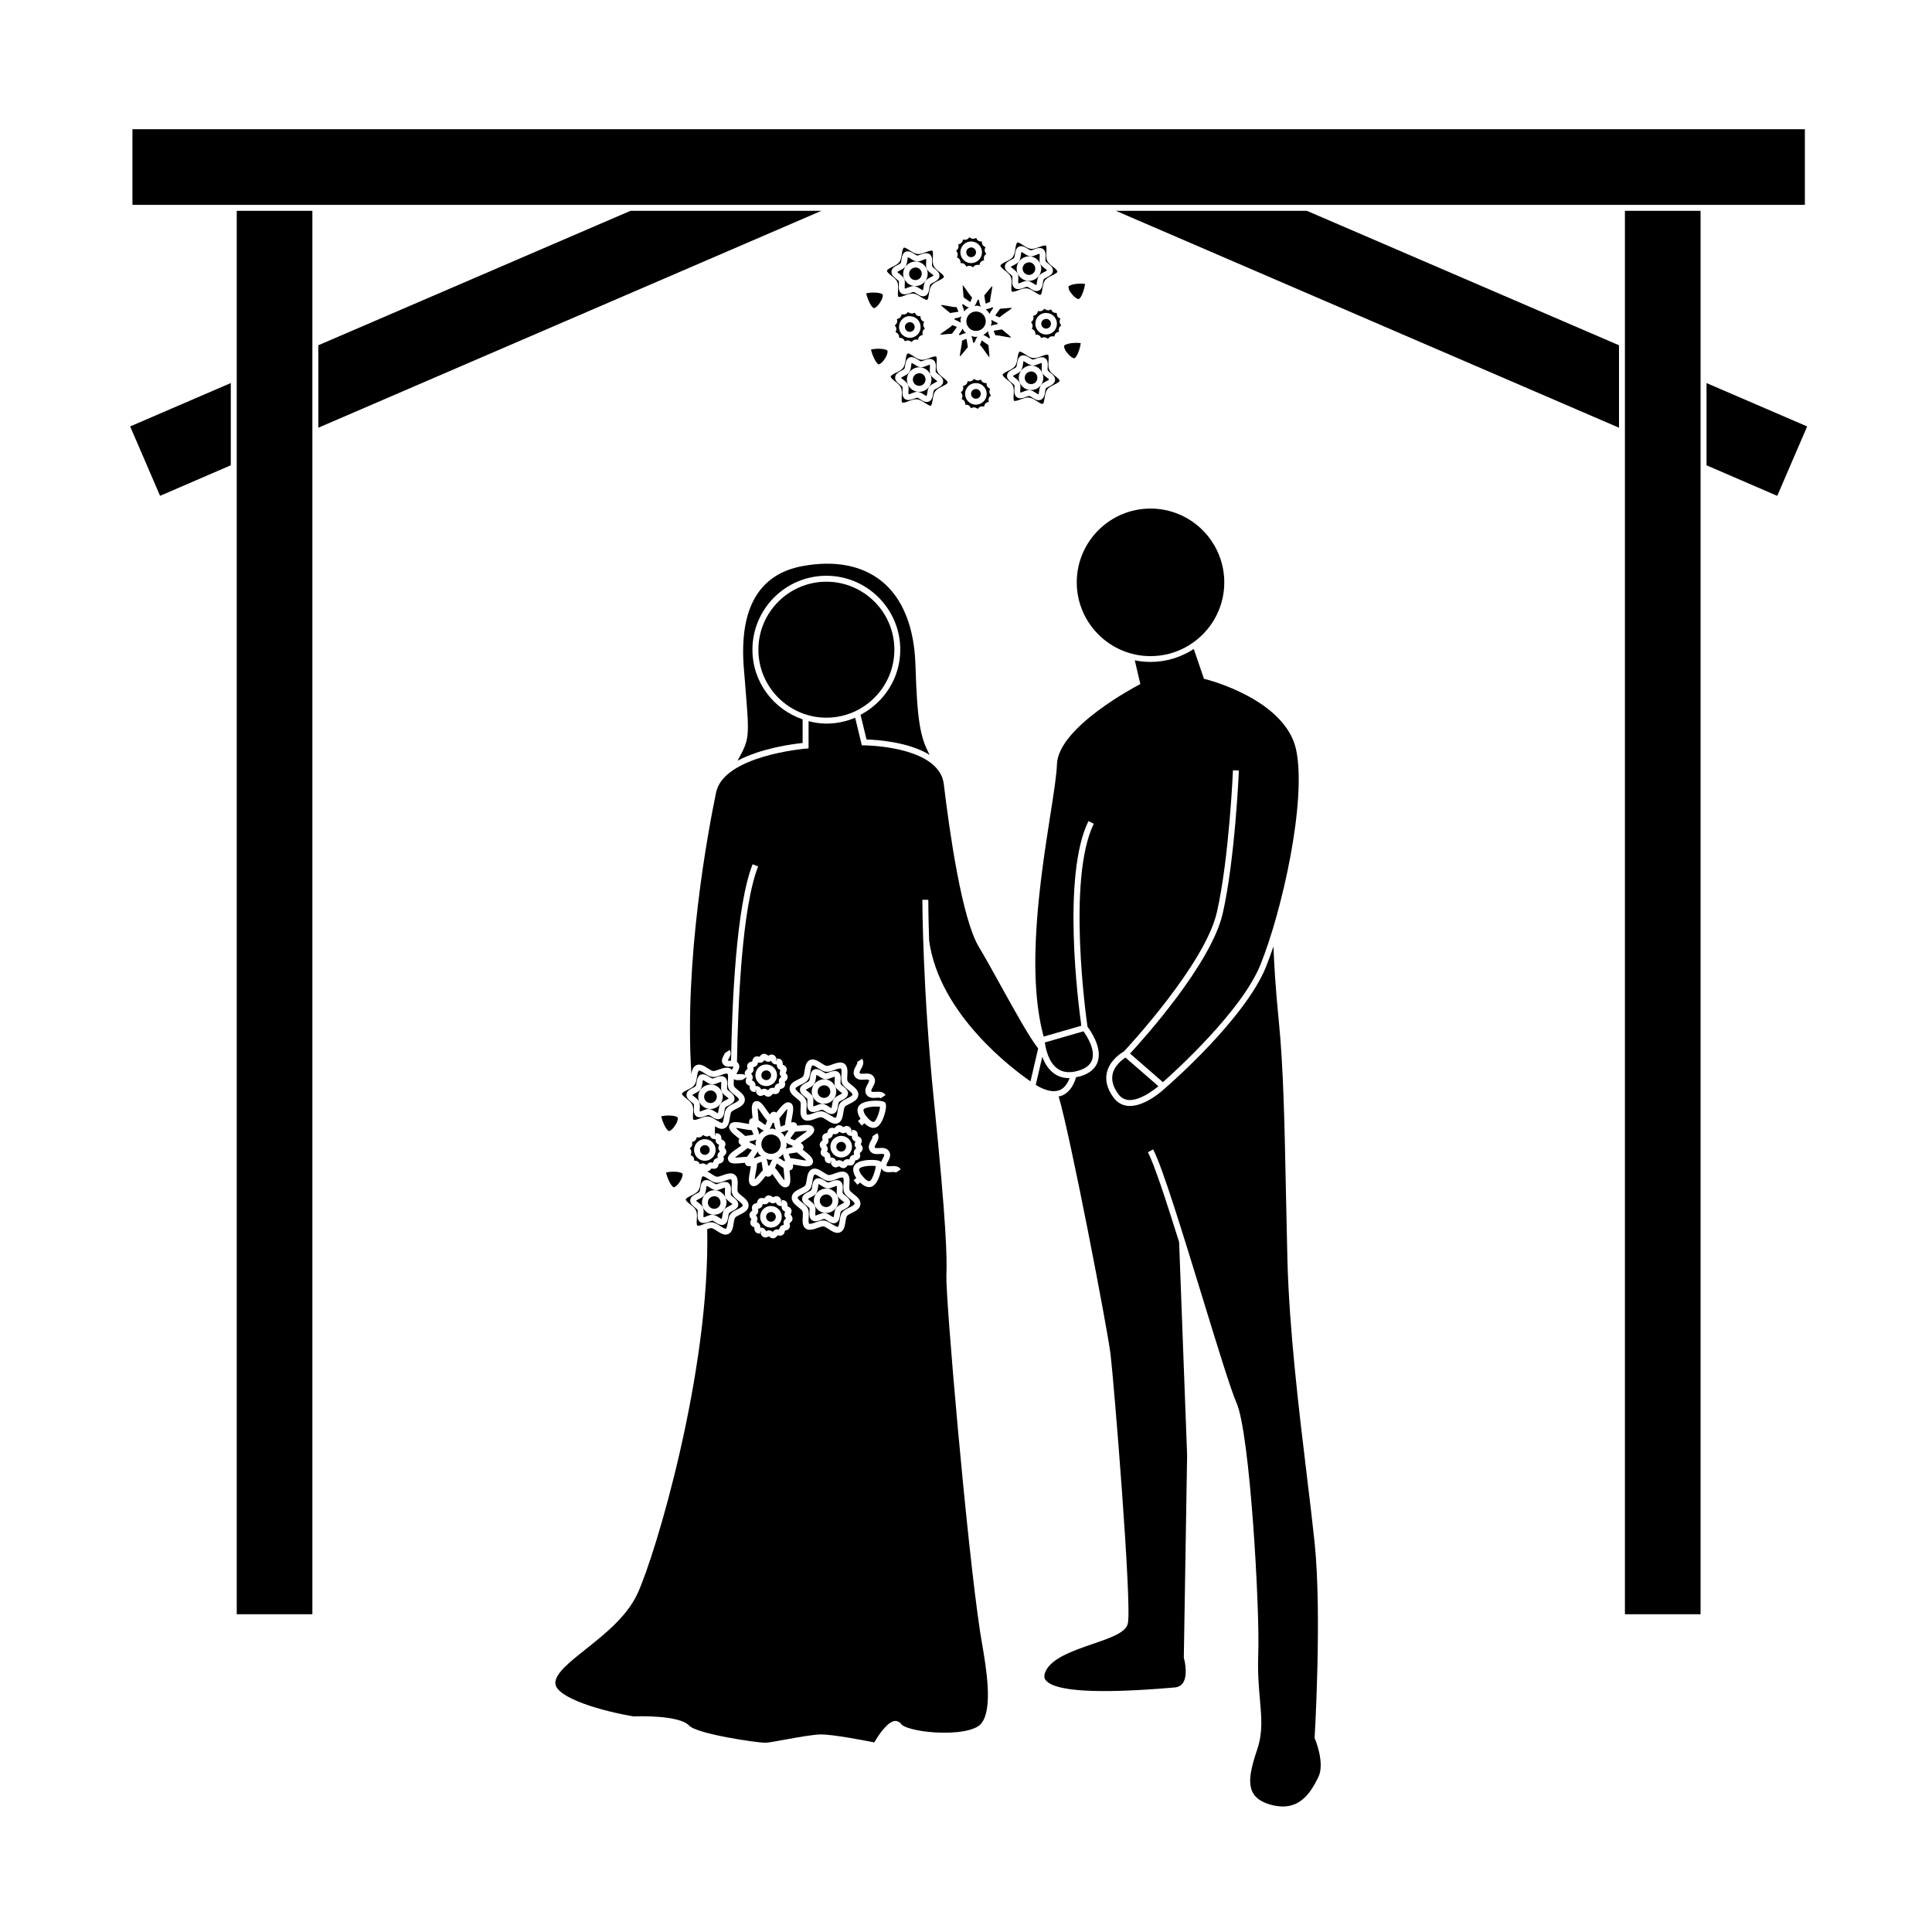 <?xml version="1.0" encoding="UTF-8"?>
<!-- Uploaded to: SVG Repo, www.svgrepo.com, Generator: SVG Repo Mixer Tools -->
<svg fill="#000000" width="800px" height="800px" version="1.1" viewBox="144 144 512 512" xmlns="http://www.w3.org/2000/svg">
 <g>
  <path d="m369.28 461.7c-0.613-0.492-1.25-0.992-1.531-1.645-0.305-0.66-0.25-1.492-0.203-2.297 0.035-0.602 0.09-1.523-0.152-1.695-0.598-0.082-1.082 0.18-1.605 0.371-0.676 0.262-1.379 0.531-2.059 0.531l-0.25-0.012c-0.754-0.082-1.457-0.547-2.144-0.988-0.488-0.32-1.098-0.715-1.422-0.715-0.336 0.133-0.484 1.039-0.57 1.645-0.121 0.793-0.25 1.617-0.684 2.203-0.414 0.566-1.141 0.93-1.844 1.273-0.586 0.293-1.395 0.691-1.426 1.023-0.031 0.332 0.672 0.891 1.188 1.301 0.613 0.492 1.25 0.992 1.531 1.645 0.305 0.66 0.25 1.492 0.203 2.297-0.035 0.602-0.09 1.516 0.148 1.691 0.547 0.004 1.082-0.164 1.609-0.371 0.684-0.258 1.379-0.523 2.059-0.523l0.25 0.012c0.754 0.082 1.457 0.547 2.144 0.988 0.547 0.352 1.344 0.762 1.492 0.703 0.27-0.121 0.41-1.027 0.504-1.637 0.121-0.789 0.246-1.609 0.676-2.199 0.414-0.566 1.141-0.93 1.844-1.273 0.586-0.293 1.402-0.691 1.434-1.023 0.023-0.332-0.68-0.895-1.191-1.305zm-1.598 2.82c-0.32 0.156-0.715 0.363-0.824 0.52s-0.184 0.613-0.234 0.949c-0.117 0.754-0.262 1.684-1.082 2.051-0.18 0.09-0.383 0.125-0.594 0.125-0.625 0-1.176-0.355-1.699-0.703-0.273-0.172-0.645-0.418-0.812-0.438-0.184 0-0.547 0.141-0.84 0.262-0.809 0.324-1.762 0.562-2.41 0.105-0.766-0.555-0.707-1.539-0.66-2.324 0.016-0.293 0.047-0.746-0.016-0.883-0.074-0.148-0.418-0.426-0.672-0.629-0.609-0.484-1.363-1.082-1.27-2 0.094-0.887 0.934-1.316 1.609-1.664 0.305-0.152 0.715-0.363 0.824-0.52s0.184-0.613 0.234-0.949c0.117-0.754 0.262-1.684 1.074-2.059 0.762-0.32 1.59 0.117 2.297 0.57 0.273 0.172 0.645 0.418 0.812 0.438 0.195 0 0.551-0.141 0.84-0.258 0.805-0.324 1.77-0.57 2.41-0.102 0.766 0.547 0.707 1.527 0.66 2.309-0.016 0.301-0.043 0.75 0.02 0.887 0.066 0.152 0.43 0.441 0.668 0.629 0.609 0.488 1.363 1.086 1.27 2.004-0.094 0.902-0.934 1.332-1.605 1.68z"/>
  <path d="m426.46 237.07 0.82 0.98c0.523 0.516 1.039 0.887 1.355 0.887l0.062-0.004c0.734-0.137 1.605-2.84 1.699-4-0.258-0.043-0.625-0.074-1.113-0.074-1.91 0-3.121 0.453-3.266 0.781-0.078 0.18 0.02 0.715 0.441 1.43z"/>
  <path d="m416.86 213.51h-0.02c-1.027 0-1.73 0.641-1.82 1.492-0.051 0.445 0.078 0.883 0.355 1.227 0.285 0.352 0.684 0.566 1.129 0.621l0.18 0.004c0.859 0 1.578-0.645 1.664-1.5 0.047-0.445-0.082-0.883-0.363-1.234-0.281-0.352-0.68-0.562-1.125-0.609z"/>
  <path d="m389.59 215.21c-0.219-0.488-0.188-1.066-0.152-1.621 0.016-0.293 0.047-0.836-0.035-0.973-0.188 0.035-0.555 0.184-0.883 0.316-0.461 0.184-0.938 0.371-1.41 0.371-0.723-0.062-1.211-0.383-1.691-0.691-0.258-0.168-0.684-0.441-0.836-0.441 0 0.066-0.078 0.555-0.121 0.844-0.09 0.57-0.18 1.164-0.52 1.625-0.332 0.461-0.867 0.734-1.379 0.996-0.262 0.133-0.699 0.355-0.777 0.484 0.066 0.043 0.469 0.363 0.703 0.551 0.445 0.352 0.902 0.719 1.129 1.223 0.219 0.488 0.188 1.066 0.152 1.621-0.016 0.293-0.047 0.84 0.035 0.977 0.188-0.035 0.555-0.184 0.883-0.316 0.461-0.184 0.938-0.379 1.418-0.379 0.719 0.062 1.207 0.383 1.684 0.691 0.234 0.156 0.625 0.41 0.805 0.441 0.043-0.109 0.109-0.562 0.152-0.84 0.09-0.57 0.18-1.164 0.508-1.625 0.332-0.461 0.867-0.738 1.387-1.004 0.262-0.133 0.703-0.355 0.777-0.488-0.062-0.035-0.461-0.355-0.699-0.547-0.453-0.344-0.91-0.711-1.129-1.215zm-2.988 4.602c-0.109 0-0.23-0.004-0.34-0.02-1.785-0.188-3.086-1.793-2.898-3.574 0.184-1.77 1.809-3.074 3.578-2.891 0.867 0.09 1.645 0.508 2.188 1.188 0.547 0.676 0.793 1.527 0.703 2.394-0.18 1.648-1.559 2.902-3.231 2.902z"/>
  <path d="m419.66 213.84c-0.219-0.492-0.184-1.066-0.152-1.617 0.02-0.293 0.051-0.84-0.031-0.977-0.188 0.035-0.555 0.184-0.883 0.316-0.461 0.184-0.938 0.371-1.41 0.371-0.723-0.062-1.211-0.383-1.691-0.691-0.258-0.168-0.684-0.441-0.836-0.445-0.004 0.074-0.082 0.562-0.125 0.855-0.09 0.566-0.18 1.16-0.508 1.621-0.332 0.461-0.867 0.734-1.387 0.996-0.262 0.137-0.699 0.355-0.77 0.488 0.062 0.043 0.461 0.363 0.699 0.551 0.445 0.352 0.902 0.719 1.129 1.223 0.215 0.488 0.184 1.059 0.152 1.609-0.02 0.293-0.051 0.84 0.035 0.977 0.188-0.031 0.555-0.18 0.883-0.309 0.461-0.184 0.938-0.371 1.41-0.371 0.723 0.062 1.211 0.383 1.691 0.691 0.234 0.152 0.613 0.398 0.793 0.438 0.051-0.117 0.117-0.566 0.156-0.84 0.094-0.57 0.184-1.172 0.523-1.633 0.332-0.457 0.859-0.734 1.379-0.996 0.262-0.133 0.691-0.355 0.77-0.484-0.066-0.043-0.469-0.363-0.703-0.551-0.441-0.352-0.898-0.719-1.125-1.223zm-2.981 4.598c-0.109 0-0.23-0.004-0.34-0.02-0.867-0.09-1.645-0.516-2.195-1.195-0.547-0.676-0.789-1.523-0.699-2.383 0.18-1.762 1.805-3.074 3.574-2.887 0.867 0.09 1.645 0.508 2.188 1.188 0.547 0.676 0.797 1.527 0.707 2.387-0.18 1.656-1.57 2.91-3.234 2.91z"/>
  <path d="m421.14 209.05c-0.531-0.031-1.074 0.172-1.605 0.371-0.676 0.258-1.379 0.531-2.059 0.531l-0.25-0.016c-0.754-0.078-1.457-0.539-2.144-0.988-0.488-0.316-1.09-0.707-1.418-0.707-0.34 0.133-0.488 1.039-0.578 1.645-0.121 0.793-0.25 1.617-0.684 2.203-0.414 0.566-1.141 0.93-1.844 1.273-0.586 0.293-1.402 0.699-1.434 1.027-0.035 0.332 0.672 0.891 1.191 1.309 0.609 0.484 1.242 0.988 1.531 1.625 0.301 0.668 0.25 1.496 0.203 2.293-0.035 0.609-0.09 1.527 0.152 1.699 0.539 0.035 1.07-0.172 1.602-0.371 0.676-0.262 1.379-0.531 2.059-0.531l0.25 0.016c0.754 0.078 1.457 0.539 2.144 0.988 0.488 0.32 1.098 0.715 1.422 0.715 0.035 0 0.059-0.004 0.074-0.012 0.27-0.121 0.41-1.027 0.504-1.625 0.121-0.793 0.25-1.617 0.684-2.203 0.414-0.566 1.141-0.93 1.844-1.273 0.586-0.293 1.402-0.699 1.434-1.027 0.035-0.332-0.672-0.891-1.188-1.301-0.613-0.488-1.25-0.992-1.531-1.637-0.305-0.66-0.25-1.492-0.203-2.293 0.035-0.621 0.086-1.539-0.156-1.711zm0.629 4.785c0.602 0.484 1.359 1.086 1.266 2-0.094 0.883-0.93 1.312-1.605 1.66-0.301 0.152-0.707 0.367-0.82 0.523-0.117 0.164-0.188 0.613-0.242 0.949-0.117 0.754-0.262 1.691-1.086 2.051-0.18 0.082-0.383 0.121-0.594 0.121-0.613 0-1.164-0.352-1.684-0.699-0.277-0.18-0.652-0.426-0.82-0.438-0.184 0-0.547 0.141-0.84 0.262-0.809 0.32-1.777 0.555-2.41 0.105-0.766-0.551-0.715-1.531-0.668-2.324 0.016-0.293 0.043-0.738-0.016-0.875-0.074-0.152-0.418-0.43-0.676-0.637-0.602-0.484-1.359-1.086-1.266-2 0.094-0.887 0.934-1.316 1.609-1.664 0.305-0.152 0.715-0.363 0.82-0.52 0.109-0.156 0.18-0.594 0.234-0.945 0.117-0.754 0.262-1.695 1.082-2.062 0.73-0.32 1.586 0.117 2.293 0.57 0.277 0.18 0.652 0.426 0.824 0.441 0.18 0 0.547-0.141 0.836-0.258 0.805-0.332 1.77-0.57 2.41-0.105 0.766 0.551 0.707 1.531 0.66 2.324-0.016 0.293-0.047 0.746 0.016 0.875 0.074 0.16 0.426 0.441 0.676 0.645z"/>
  <path d="m391.06 210.42c-0.492-0.02-1.07 0.168-1.602 0.371-0.684 0.258-1.379 0.531-2.059 0.531l-0.25-0.016c-0.754-0.078-1.457-0.539-2.144-0.988-0.488-0.316-1.09-0.707-1.418-0.707-0.348 0.133-0.492 1.043-0.582 1.645-0.121 0.789-0.246 1.605-0.676 2.195-0.414 0.566-1.141 0.93-1.836 1.273-0.594 0.293-1.406 0.699-1.438 1.035-0.031 0.336 0.672 0.891 1.191 1.309 0.609 0.484 1.242 0.988 1.531 1.625 0.301 0.668 0.25 1.496 0.199 2.293-0.031 0.609-0.09 1.527 0.152 1.707 0.602 0.027 1.082-0.172 1.605-0.371 0.676-0.262 1.379-0.531 2.059-0.531l0.25 0.016c0.754 0.078 1.457 0.539 2.144 0.988 0.547 0.355 1.359 0.754 1.492 0.699 0.27-0.121 0.41-1.027 0.504-1.625 0.121-0.793 0.25-1.617 0.684-2.203 0.414-0.566 1.141-0.93 1.844-1.273 0.586-0.293 1.402-0.699 1.434-1.027 0.035-0.332-0.672-0.891-1.191-1.309-0.609-0.484-1.242-0.988-1.531-1.625-0.301-0.668-0.25-1.496-0.203-2.293 0.031-0.621 0.082-1.543-0.16-1.719zm0.637 4.785c0.598 0.484 1.355 1.086 1.266 1.996-0.102 0.891-0.938 1.324-1.609 1.668-0.305 0.152-0.715 0.363-0.824 0.52s-0.184 0.613-0.23 0.945c-0.117 0.754-0.262 1.691-1.074 2.059-0.188 0.082-0.387 0.125-0.598 0.125-0.621 0-1.172-0.355-1.699-0.703-0.273-0.18-0.645-0.426-0.812-0.438-0.184 0-0.547 0.141-0.84 0.262-0.797 0.324-1.758 0.57-2.414 0.109-0.762-0.555-0.703-1.531-0.656-2.32 0.016-0.301 0.043-0.746-0.02-0.883-0.074-0.156-0.418-0.438-0.676-0.641-0.602-0.484-1.359-1.086-1.266-2 0.094-0.887 0.934-1.316 1.609-1.664 0.32-0.164 0.715-0.363 0.824-0.52 0.109-0.156 0.18-0.613 0.23-0.945 0.117-0.754 0.27-1.691 1.082-2.059 0.762-0.316 1.586 0.117 2.293 0.57 0.277 0.18 0.652 0.426 0.82 0.438 0.184 0 0.547-0.141 0.836-0.258 0.809-0.324 1.762-0.57 2.418-0.109 0.762 0.555 0.703 1.531 0.656 2.312-0.016 0.301-0.043 0.746 0.02 0.883 0.059 0.164 0.406 0.449 0.664 0.652z"/>
  <path d="m372.85 438.04c-0.078 0.184 0.016 0.719 0.441 1.426l0.004-0.004 0.859 1.035c0.504 0.484 1.004 0.836 1.309 0.836l0.062-0.004c0.734-0.137 1.605-2.832 1.699-4-0.258-0.043-0.625-0.074-1.113-0.074-1.906 0.004-3.117 0.457-3.262 0.785z"/>
  <path d="m370.7 446.53c-0.234-0.109-0.547-0.27-0.746-0.566-0.199-0.316-0.215-0.668-0.215-0.934-0.355-0.004-0.656-0.031-0.93-0.203-0.316-0.195-0.473-0.504-0.586-0.738-0.215 0.109-0.484 0.227-0.793 0.227-0.484-0.043-0.77-0.246-0.988-0.414-0.164 0.211-0.387 0.484-0.738 0.602l-0.426 0.074c-0.188 0-0.363-0.035-0.52-0.074-0.059 0.258-0.141 0.594-0.395 0.852-0.27 0.27-0.586 0.352-0.859 0.418 0.062 0.258 0.125 0.594 0.016 0.949-0.125 0.352-0.383 0.57-0.598 0.75 0.164 0.203 0.379 0.484 0.426 0.852 0.043 0.363-0.102 0.676-0.211 0.918 0.246 0.109 0.551 0.273 0.754 0.582 0.195 0.305 0.211 0.652 0.211 0.918 0.355 0.004 0.656 0.031 0.93 0.203 0.316 0.195 0.473 0.504 0.582 0.738 0.219-0.109 0.488-0.227 0.797-0.227 0.488 0.043 0.77 0.246 0.988 0.41 0.164-0.211 0.383-0.477 0.734-0.598l0.426-0.074c0.188 0 0.363 0.035 0.52 0.074 0.062-0.262 0.141-0.598 0.402-0.859 0.258-0.258 0.586-0.34 0.852-0.402-0.062-0.262-0.125-0.602-0.016-0.957 0.125-0.352 0.383-0.57 0.598-0.75-0.164-0.203-0.379-0.484-0.426-0.852-0.035-0.367 0.102-0.676 0.211-0.918zm-3.777 4.215c-0.102 0-0.195-0.004-0.301-0.016-1.57-0.168-2.715-1.586-2.551-3.152 0.168-1.562 1.594-2.707 3.152-2.547 0.766 0.082 1.441 0.457 1.926 1.051s0.703 1.344 0.621 2.098c-0.148 1.465-1.371 2.566-2.848 2.566z"/>
  <path d="m401.23 212.14 0.137 0.004c0.66 0 1.207-0.492 1.281-1.156 0.074-0.703-0.441-1.34-1.148-1.418h-0.016c-0.789 0-1.332 0.492-1.402 1.145-0.035 0.348 0.062 0.684 0.277 0.949 0.215 0.273 0.531 0.445 0.871 0.477z"/>
  <path d="m386.78 214.89h-0.02c-1.027 0-1.738 0.641-1.828 1.484-0.047 0.445 0.082 0.887 0.363 1.234 0.277 0.348 0.684 0.566 1.129 0.613l0.18 0.004c0.855 0 1.574-0.645 1.66-1.5 0.051-0.445-0.078-0.883-0.355-1.234-0.285-0.348-0.684-0.555-1.129-0.602z"/>
  <path d="m367.06 446.6h-0.02c-0.789 0-1.332 0.492-1.402 1.148-0.078 0.703 0.441 1.34 1.148 1.418l0.133 0.012c0.66 0 1.211-0.5 1.281-1.156 0.035-0.34-0.062-0.684-0.277-0.949-0.215-0.27-0.52-0.438-0.863-0.473z"/>
  <path d="m397.8 211.29c0.047 0.367-0.094 0.688-0.203 0.922 0.242 0.109 0.547 0.27 0.75 0.578 0.199 0.316 0.211 0.66 0.215 0.93 0.352 0 0.656 0.031 0.93 0.199 0.316 0.199 0.473 0.504 0.582 0.738 0.219-0.105 0.488-0.227 0.805-0.227 0.484 0.047 0.766 0.25 0.98 0.414 0.164-0.211 0.383-0.473 0.73-0.594l0.438-0.074c0.184 0 0.355 0.031 0.516 0.066 0.062-0.262 0.141-0.598 0.402-0.859 0.258-0.258 0.594-0.348 0.852-0.41-0.062-0.258-0.125-0.598-0.012-0.945 0.121-0.355 0.387-0.582 0.598-0.75-0.168-0.203-0.383-0.484-0.426-0.852-0.047-0.367 0.094-0.684 0.203-0.922-0.242-0.109-0.551-0.273-0.75-0.582-0.195-0.305-0.211-0.656-0.211-0.918-0.277 0-0.621-0.012-0.93-0.203-0.316-0.195-0.473-0.5-0.582-0.738-0.219 0.105-0.488 0.227-0.805 0.227-0.484-0.047-0.766-0.25-0.98-0.414-0.172 0.219-0.387 0.473-0.734 0.598l-0.43 0.074c-0.188 0-0.363-0.035-0.52-0.066-0.059 0.258-0.141 0.598-0.402 0.859-0.258 0.262-0.586 0.348-0.852 0.41 0.062 0.258 0.125 0.598 0.012 0.945-0.117 0.352-0.387 0.578-0.594 0.746 0.16 0.203 0.375 0.48 0.418 0.848zm3.875-3.273c1.57 0.168 2.715 1.574 2.551 3.148-0.156 1.457-1.387 2.562-2.852 2.562-0.102 0-0.199-0.004-0.305-0.016-0.762-0.078-1.441-0.453-1.926-1.043-0.484-0.594-0.703-1.344-0.621-2.106 0.168-1.566 1.559-2.727 3.152-2.547z"/>
  <path d="m424.27 227.87c-0.199-0.316-0.211-0.66-0.215-0.93-0.363 0-0.656-0.031-0.93-0.199-0.316-0.195-0.473-0.5-0.582-0.738-0.219 0.105-0.488 0.227-0.805 0.227-0.484-0.047-0.77-0.25-0.98-0.418-0.172 0.219-0.387 0.473-0.73 0.598l-0.438 0.074c-0.188 0-0.355-0.031-0.516-0.066-0.062 0.262-0.141 0.598-0.402 0.859-0.262 0.262-0.594 0.348-0.855 0.41 0.062 0.258 0.125 0.598 0.012 0.945-0.117 0.352-0.387 0.578-0.594 0.746 0.164 0.203 0.379 0.484 0.418 0.852 0.047 0.367-0.094 0.688-0.203 0.922 0.242 0.109 0.547 0.27 0.75 0.578 0.199 0.316 0.211 0.66 0.215 0.93 0.352 0 0.656 0.031 0.93 0.199 0.316 0.199 0.473 0.504 0.582 0.738 0.219-0.105 0.488-0.227 0.805-0.227 0.484 0.047 0.77 0.25 0.98 0.418 0.172-0.219 0.387-0.473 0.73-0.598l0.438-0.074c0.188 0 0.363 0.031 0.52 0.066 0.059-0.258 0.141-0.594 0.395-0.855 0.262-0.262 0.598-0.352 0.859-0.414-0.062-0.258-0.125-0.598-0.012-0.945 0.117-0.352 0.387-0.578 0.594-0.746-0.164-0.203-0.379-0.484-0.418-0.852-0.047-0.367 0.094-0.688 0.203-0.922-0.242-0.117-0.551-0.277-0.75-0.578zm-3.031 4.785c-0.105 0-0.199-0.004-0.305-0.016-1.57-0.168-2.715-1.578-2.551-3.148 0.168-1.562 1.559-2.746 3.152-2.539 0.766 0.078 1.449 0.453 1.926 1.043 0.484 0.594 0.703 1.34 0.621 2.098-0.148 1.461-1.371 2.562-2.844 2.562z"/>
  <path d="m427.17 219.95c-0.078 0.184 0.016 0.715 0.441 1.426h0.004l0.812 0.98c0.523 0.516 1.039 0.887 1.355 0.887l0.062-0.004c0.734-0.137 1.605-2.84 1.699-4-0.258-0.043-0.625-0.074-1.113-0.074-1.906 0.004-3.117 0.457-3.262 0.785z"/>
  <path d="m403.92 225.27c-0.23-0.473-0.379-1.055-0.488-1.816 0-0.012-0.004-0.02-0.004-0.031-0.121 0.047-0.242 0.082-0.367 0.094-0.242 0.672-0.504 1.18-0.809 1.57 0.289-0.027 0.551-0.109 0.852-0.078 0.289 0.035 0.543 0.172 0.816 0.262z"/>
  <path d="m417.07 245.78 0.184 0.012c0.855 0 1.57-0.645 1.652-1.5 0.051-0.445-0.078-0.883-0.355-1.227-0.285-0.352-0.684-0.566-1.129-0.621h-0.02c-1.027 0-1.738 0.645-1.828 1.492-0.047 0.445 0.082 0.883 0.363 1.234 0.277 0.348 0.688 0.562 1.133 0.609z"/>
  <path d="m421.37 228.51h-0.02c-0.789 0-1.332 0.492-1.402 1.145-0.074 0.703 0.441 1.34 1.148 1.418l0.137 0.004c0.66 0 1.207-0.492 1.273-1.148 0.035-0.34-0.062-0.676-0.277-0.945-0.215-0.27-0.512-0.438-0.859-0.473z"/>
  <path d="m400.11 228.86c-0.074 0.684 0.121 1.359 0.555 1.891 0.43 0.535 1.043 0.871 1.73 0.938 1.422 0.137 2.684-0.883 2.828-2.289 0.148-1.41-0.875-2.684-2.293-2.832-0.094-0.004-0.184-0.012-0.277-0.012-1.309 0-2.406 0.992-2.543 2.305z"/>
  <path d="m414.25 245.46c0.219 0.492 0.184 1.066 0.152 1.617-0.02 0.293-0.051 0.84 0.031 0.977 0.188-0.035 0.555-0.184 0.883-0.316 0.461-0.184 0.938-0.371 1.418-0.371 0.719 0.062 1.207 0.383 1.684 0.691 0.234 0.156 0.625 0.41 0.805 0.441 0.047-0.109 0.117-0.566 0.156-0.844 0.09-0.57 0.18-1.164 0.52-1.625 0.332-0.461 0.867-0.734 1.379-0.996 0.262-0.133 0.699-0.355 0.77-0.484-0.062-0.035-0.461-0.355-0.699-0.547-0.445-0.355-0.906-0.723-1.129-1.227-0.219-0.488-0.184-1.059-0.152-1.617 0.016-0.293 0.051-0.84-0.035-0.973-0.188 0.031-0.551 0.18-0.883 0.309-0.461 0.184-0.938 0.371-1.41 0.371-0.723-0.062-1.211-0.387-1.691-0.691-0.25-0.168-0.684-0.445-0.836-0.445 0 0.066-0.078 0.555-0.121 0.844-0.09 0.57-0.18 1.164-0.52 1.625-0.332 0.461-0.867 0.734-1.379 0.996-0.262 0.133-0.699 0.355-0.777 0.484 0.066 0.043 0.469 0.363 0.703 0.551 0.453 0.359 0.906 0.727 1.133 1.23zm3.332-4.578c0.867 0.094 1.645 0.52 2.195 1.195 0.547 0.676 0.789 1.523 0.699 2.387-0.18 1.652-1.562 2.906-3.223 2.906-0.117 0-0.23-0.004-0.348-0.02-0.859-0.09-1.645-0.508-2.188-1.188-0.547-0.676-0.797-1.523-0.707-2.387 0.172-1.77 1.789-3.055 3.57-2.894z"/>
  <path d="m406.2 247.95c-0.047-0.367 0.094-0.684 0.203-0.922-0.242-0.109-0.551-0.273-0.75-0.582-0.195-0.305-0.211-0.656-0.211-0.922-0.363 0-0.656-0.031-0.93-0.199-0.32-0.195-0.477-0.504-0.586-0.738-0.219 0.105-0.488 0.227-0.805 0.227-0.484-0.047-0.766-0.25-0.98-0.414-0.164 0.211-0.387 0.473-0.734 0.598l-0.43 0.074c-0.188 0-0.355-0.031-0.516-0.066-0.062 0.262-0.141 0.598-0.402 0.859-0.25 0.258-0.586 0.348-0.852 0.41 0.062 0.258 0.125 0.598 0.016 0.945-0.125 0.355-0.383 0.57-0.598 0.746 0.164 0.211 0.379 0.484 0.426 0.852 0.043 0.367-0.102 0.684-0.211 0.922 0.242 0.109 0.547 0.27 0.75 0.57 0.199 0.316 0.215 0.66 0.215 0.93 0.363 0 0.656 0.031 0.93 0.199 0.316 0.188 0.473 0.5 0.586 0.738 0.219-0.109 0.488-0.227 0.805-0.227 0.484 0.047 0.766 0.25 0.98 0.414 0.164-0.211 0.387-0.477 0.738-0.598l0.426-0.066c0.188 0 0.355 0.031 0.516 0.066 0.059-0.258 0.137-0.594 0.395-0.855 0.27-0.27 0.598-0.352 0.859-0.414-0.062-0.258-0.125-0.598-0.016-0.945 0.125-0.352 0.383-0.57 0.598-0.746-0.168-0.211-0.383-0.488-0.422-0.855zm-3.574 3.289c-0.102 0-0.199-0.004-0.305-0.016-0.762-0.078-1.441-0.445-1.926-1.043-0.484-0.598-0.703-1.344-0.621-2.106 0.168-1.559 1.562-2.731 3.148-2.539 0.766 0.078 1.449 0.453 1.926 1.043 0.484 0.594 0.703 1.34 0.621 2.098-0.148 1.461-1.371 2.562-2.844 2.562z"/>
  <path d="m412.78 250.25c0.484 0.035 1.07-0.168 1.605-0.371 0.676-0.258 1.379-0.531 2.059-0.531l0.25 0.016c0.75 0.078 1.453 0.535 2.141 0.98 0.488 0.32 1.098 0.715 1.422 0.715 0.043 0 0.062-0.004 0.074-0.012 0.273-0.121 0.414-1.027 0.508-1.625 0.121-0.793 0.246-1.609 0.676-2.199 0.414-0.566 1.141-0.93 1.844-1.273 0.586-0.293 1.402-0.699 1.434-1.027 0.035-0.332-0.672-0.891-1.191-1.309-0.609-0.488-1.242-0.988-1.527-1.633-0.305-0.66-0.25-1.496-0.203-2.297 0.035-0.602 0.09-1.523-0.152-1.695-0.547-0.043-1.074 0.172-1.605 0.371-0.676 0.258-1.379 0.531-2.059 0.531l-0.25-0.016c-0.754-0.078-1.457-0.539-2.144-0.988-0.488-0.32-1.098-0.715-1.422-0.715-0.336 0.133-0.484 1.039-0.57 1.645-0.121 0.793-0.25 1.617-0.684 2.203-0.414 0.566-1.141 0.93-1.836 1.273-0.594 0.293-1.402 0.699-1.434 1.027-0.035 0.332 0.672 0.898 1.191 1.309 0.609 0.488 1.242 0.988 1.527 1.633 0.305 0.668 0.25 1.496 0.203 2.297-0.051 0.602-0.098 1.52 0.145 1.691zm-0.641-4.785c-0.602-0.484-1.359-1.086-1.266-2 0.094-0.887 0.934-1.316 1.609-1.664 0.32-0.164 0.715-0.363 0.824-0.52s0.18-0.613 0.23-0.945c0.117-0.754 0.27-1.691 1.082-2.059 0.734-0.316 1.594 0.117 2.297 0.578 0.277 0.18 0.652 0.426 0.82 0.438 0.18 0 0.547-0.141 0.836-0.262 0.812-0.324 1.77-0.566 2.41-0.102 0.766 0.547 0.715 1.531 0.668 2.312-0.02 0.293-0.047 0.746 0.016 0.875 0.074 0.156 0.418 0.438 0.676 0.641 0.598 0.484 1.355 1.086 1.266 1.996-0.102 0.891-0.934 1.324-1.609 1.668-0.32 0.164-0.707 0.363-0.824 0.52-0.109 0.156-0.18 0.613-0.23 0.945-0.117 0.754-0.27 1.691-1.082 2.059-0.188 0.082-0.387 0.121-0.598 0.121-0.621 0-1.172-0.355-1.699-0.699-0.273-0.18-0.645-0.426-0.812-0.438-0.184 0-0.547 0.141-0.84 0.262-0.809 0.32-1.773 0.562-2.41 0.105-0.766-0.551-0.707-1.531-0.66-2.324 0.016-0.293 0.047-0.746-0.016-0.875-0.078-0.145-0.43-0.426-0.688-0.633z"/>
  <path d="m345.05 440.89c0.23 0.152 0.469 0.316 0.707 0.5 0.309 0.23 0.777 0.582 1.07 0.746 0.152-0.289 0.34-0.812 0.473-1.164 0-0.004 0.004-0.012 0.004-0.02-0.445-0.453-0.887-1.074-1.387-1.801-0.316-0.453-0.77-1.129-1.125-1.512-0.012 0.52 0.078 1.332 0.133 1.879 0.062 0.496 0.098 0.941 0.125 1.371z"/>
  <path d="m349.59 443.35c-0.23-0.469-0.379-1.051-0.484-1.805 0-0.012-0.004-0.02-0.004-0.031-0.121 0.047-0.242 0.082-0.367 0.094-0.242 0.668-0.504 1.18-0.805 1.57 0.285-0.031 0.547-0.109 0.844-0.078 0.297 0.027 0.551 0.164 0.816 0.25z"/>
  <path d="m350.89 442.56c0.32-0.094 0.82-0.324 1.176-0.488 0.012-0.613 0.141-1.348 0.301-2.18 0.109-0.586 0.277-1.48 0.293-2.012-0.398 0.352-0.965 1.059-1.34 1.527-0.277 0.348-0.539 0.66-0.793 0.957 0.062 0.305 0.109 0.629 0.152 0.961 0.043 0.363 0.121 0.922 0.211 1.234z"/>
  <path d="m352.09 465.12c-0.242-0.109-0.551-0.273-0.75-0.582-0.195-0.309-0.211-0.656-0.211-0.918-0.352-0.004-0.652-0.031-0.922-0.195-0.324-0.199-0.477-0.504-0.594-0.75-0.219 0.109-0.488 0.227-0.805 0.227-0.484-0.047-0.766-0.25-0.98-0.414-0.164 0.203-0.383 0.473-0.723 0.594l-0.438 0.078c-0.188 0-0.363-0.035-0.52-0.074-0.062 0.262-0.141 0.594-0.398 0.855-0.262 0.27-0.598 0.352-0.855 0.414 0.062 0.262 0.125 0.598 0.012 0.949-0.121 0.352-0.379 0.57-0.594 0.75 0.164 0.199 0.379 0.477 0.418 0.844 0.051 0.355-0.09 0.684-0.203 0.93 0.246 0.109 0.551 0.273 0.754 0.582 0.195 0.305 0.211 0.652 0.211 0.918 0.363 0 0.652 0.031 0.922 0.195 0.316 0.188 0.477 0.504 0.594 0.75 0.219-0.109 0.488-0.23 0.805-0.23 0.484 0.047 0.766 0.25 0.98 0.414 0.164-0.203 0.387-0.473 0.734-0.598l0.43-0.074c0.184 0 0.355 0.035 0.508 0.074 0.062-0.27 0.141-0.602 0.402-0.871 0.262-0.258 0.594-0.34 0.852-0.402-0.059-0.258-0.121-0.598-0.004-0.945 0.121-0.352 0.387-0.578 0.594-0.746-0.168-0.211-0.383-0.488-0.43-0.855-0.043-0.367 0.098-0.676 0.211-0.918zm-3.773 4.207c-0.105 0-0.203-0.004-0.309-0.016-0.762-0.082-1.441-0.453-1.926-1.043-0.484-0.594-0.703-1.344-0.621-2.106 0.168-1.562 1.559-2.731 3.148-2.539 0.762 0.082 1.441 0.453 1.926 1.043 0.484 0.594 0.703 1.344 0.621 2.106-0.152 1.453-1.371 2.555-2.84 2.555z"/>
  <path d="m346.46 443.61c-0.504-0.18-1.023-0.504-1.617-0.949-0.051 0.109-0.109 0.199-0.184 0.289 0.305 0.645 0.477 1.195 0.539 1.691 0.348-0.434 0.766-0.777 1.262-1.031z"/>
  <path d="m341.49 445.05c0.305-0.059 0.625-0.105 0.957-0.148 0.363-0.051 0.93-0.133 1.238-0.219-0.094-0.316-0.332-0.824-0.492-1.18-0.625-0.012-1.371-0.141-2.172-0.293-0.73-0.137-1.48-0.277-2.004-0.289 0.352 0.395 1.055 0.961 1.523 1.332 0.34 0.281 0.66 0.547 0.949 0.797z"/>
  <path d="m350.9 444.05c0.23 0.184 0.488 0.332 0.676 0.562 0.164 0.203 0.234 0.453 0.355 0.676 0.184-0.488 0.547-0.996 0.992-1.602-0.105-0.047-0.211-0.094-0.305-0.164-0.633 0.297-1.211 0.469-1.719 0.527z"/>
  <path d="m354.62 446.19c0.457-0.445 1.082-0.887 1.809-1.387 0.453-0.309 1.125-0.766 1.512-1.117-0.488 0.02-1.203 0.059-1.883 0.125-0.477 0.051-0.914 0.078-1.344 0.105-0.156 0.234-0.336 0.473-0.52 0.715-0.234 0.316-0.586 0.781-0.75 1.082 0.289 0.152 0.812 0.34 1.164 0.473 0.008 0 0.012 0.004 0.012 0.004z"/>
  <path d="m351.64 453.56c-0.23-0.148-0.461-0.309-0.703-0.488-0.309-0.23-0.781-0.582-1.074-0.746-0.152 0.289-0.348 0.812-0.473 1.16-0.004 0.012-0.004 0.016-0.012 0.02 0.453 0.453 0.887 1.074 1.379 1.793 0.316 0.457 0.777 1.133 1.129 1.523 0.016-0.523-0.074-1.34-0.125-1.883-0.059-0.496-0.098-0.953-0.121-1.379z"/>
  <path d="m350.25 450.86c0.5 0.172 1.02 0.492 1.609 0.934 0.047-0.105 0.109-0.199 0.18-0.289-0.301-0.641-0.473-1.191-0.535-1.676-0.352 0.43-0.766 0.77-1.254 1.031z"/>
  <path d="m352.48 447.66c-0.031 0.289-0.152 0.539-0.242 0.805 0.469-0.219 1.043-0.367 1.793-0.473 0.012 0 0.02-0.004 0.031-0.004-0.047-0.117-0.066-0.242-0.082-0.355-0.672-0.25-1.191-0.516-1.578-0.812 0.035 0.273 0.109 0.555 0.078 0.84z"/>
  <path d="m355.21 449.4c-0.309 0.062-0.629 0.109-0.965 0.152-0.363 0.051-0.918 0.125-1.234 0.215 0.094 0.316 0.332 0.824 0.492 1.18 0.625 0.012 1.375 0.141 2.172 0.293 0.734 0.137 1.484 0.285 2.012 0.289-0.355-0.395-1.059-0.961-1.523-1.332-0.344-0.281-0.664-0.543-0.953-0.797z"/>
  <path d="m399.12 219.54c-0.012 0.523 0.078 1.332 0.133 1.879 0.051 0.504 0.094 0.965 0.117 1.395 0.227 0.141 0.457 0.301 0.691 0.473 0.316 0.23 0.781 0.586 1.082 0.746 0.152-0.289 0.34-0.82 0.473-1.164 0-0.004 0.004-0.012 0.012-0.02-0.453-0.453-0.891-1.082-1.387-1.793-0.312-0.457-0.773-1.129-1.121-1.516z"/>
  <path d="m365.91 460.87c-0.219-0.492-0.188-1.066-0.152-1.621 0.016-0.293 0.047-0.84-0.035-0.977-0.188 0.035-0.555 0.18-0.883 0.309-0.457 0.184-0.934 0.371-1.406 0.371-0.73-0.066-1.219-0.383-1.695-0.699-0.258-0.164-0.684-0.441-0.836-0.441 0 0.066-0.078 0.551-0.121 0.844-0.09 0.57-0.18 1.172-0.52 1.633-0.332 0.461-0.867 0.734-1.379 0.996-0.262 0.133-0.699 0.352-0.777 0.484 0.066 0.043 0.461 0.355 0.703 0.547 0.441 0.352 0.902 0.719 1.129 1.219 0.219 0.492 0.184 1.066 0.152 1.617-0.02 0.301-0.051 0.844 0.031 0.98 0.188-0.035 0.555-0.184 0.883-0.316 0.461-0.18 0.938-0.367 1.418-0.367 0.719 0.062 1.207 0.379 1.68 0.691 0.242 0.152 0.629 0.402 0.805 0.441 0.047-0.117 0.117-0.566 0.164-0.84 0.09-0.57 0.18-1.172 0.52-1.633 0.332-0.461 0.859-0.734 1.375-0.992 0.262-0.137 0.699-0.355 0.777-0.488-0.066-0.043-0.469-0.363-0.703-0.551-0.445-0.348-0.906-0.711-1.129-1.207zm-2.981 4.586c-0.109 0-0.23-0.004-0.34-0.016-1.785-0.188-3.086-1.793-2.898-3.574 0.18-1.77 1.801-3.016 3.578-2.898 0.867 0.094 1.645 0.52 2.195 1.195 0.547 0.676 0.789 1.523 0.699 2.383-0.184 1.66-1.57 2.91-3.234 2.91z"/>
  <path d="m363.11 460.54h-0.027c-1.023 0-1.73 0.641-1.82 1.492-0.102 0.918 0.57 1.742 1.492 1.844l0.18 0.012c0.855 0 1.574-0.645 1.66-1.5 0.051-0.445-0.078-0.875-0.352-1.223-0.285-0.363-0.688-0.582-1.133-0.625z"/>
  <path d="m342.64 446.46c0.051 0.117 0.078 0.242 0.09 0.363 0.672 0.246 1.188 0.508 1.574 0.812-0.027-0.285-0.109-0.555-0.078-0.852 0.031-0.301 0.164-0.547 0.25-0.812-0.469 0.227-1.051 0.371-1.809 0.484-0.008-0.004-0.02 0.004-0.027 0.004z"/>
  <path d="m348.45 465.19h-0.02c-0.781 0-1.328 0.492-1.395 1.145-0.043 0.34 0.062 0.684 0.277 0.949 0.215 0.27 0.523 0.43 0.867 0.469l0.141 0.012c0.656 0 1.203-0.5 1.27-1.156 0.035-0.34-0.062-0.684-0.277-0.949-0.215-0.27-0.52-0.43-0.863-0.469z"/>
  <path d="m347.91 451.36c-0.293-0.031-0.547-0.164-0.82-0.258 0.23 0.473 0.379 1.051 0.484 1.809 0 0.012 0.004 0.02 0.004 0.031 0.121-0.047 0.246-0.082 0.371-0.102 0.234-0.645 0.488-1.148 0.777-1.539-0.125 0.016-0.246 0.074-0.379 0.074-0.141 0.004-0.289 0-0.438-0.016z"/>
  <path d="m342.09 448.27c-0.004 0-0.012-0.004-0.02-0.004-0.453 0.441-1.074 0.883-1.801 1.379-0.453 0.316-1.125 0.77-1.512 1.125 0.461 0.012 1.203-0.062 1.867-0.125 0.484-0.051 0.918-0.078 1.359-0.102 0.156-0.242 0.332-0.477 0.52-0.723 0.23-0.309 0.582-0.781 0.746-1.074-0.289-0.16-0.82-0.355-1.16-0.477z"/>
  <path d="m362.19 434.94 0.18 0.012c0.859 0 1.578-0.645 1.664-1.5 0.047-0.445-0.082-0.883-0.355-1.227-0.285-0.348-0.688-0.562-1.133-0.609h-0.027c-1.023 0-1.727 0.641-1.816 1.492-0.051 0.445 0.078 0.875 0.352 1.223 0.285 0.344 0.688 0.562 1.137 0.609z"/>
  <path d="m359.38 434.61c0.215 0.492 0.184 1.059 0.152 1.617-0.02 0.293-0.051 0.84 0.035 0.977 0.188-0.031 0.555-0.18 0.883-0.309 0.461-0.184 0.938-0.367 1.41-0.367 0.723 0.062 1.211 0.379 1.695 0.691 0.23 0.152 0.609 0.398 0.789 0.438 0.051-0.117 0.121-0.566 0.164-0.844 0.09-0.566 0.18-1.16 0.52-1.621 0.332-0.461 0.859-0.734 1.375-0.996 0.262-0.133 0.699-0.355 0.77-0.488-0.062-0.043-0.457-0.355-0.699-0.547-0.441-0.352-0.902-0.719-1.129-1.219-0.219-0.492-0.184-1.066-0.148-1.621 0.016-0.293 0.051-0.84-0.031-0.977-0.195 0.035-0.555 0.18-0.887 0.309-0.457 0.184-0.934 0.371-1.406 0.371-0.73-0.066-1.219-0.383-1.699-0.699-0.25-0.164-0.676-0.441-0.828-0.441-0.004 0.074-0.082 0.562-0.125 0.855-0.09 0.566-0.18 1.156-0.508 1.617-0.336 0.461-0.867 0.734-1.379 0.992-0.262 0.137-0.703 0.363-0.777 0.492 0.062 0.047 0.457 0.363 0.699 0.551 0.438 0.355 0.898 0.715 1.125 1.219zm3.328-4.574c0.867 0.094 1.645 0.516 2.188 1.191 0.547 0.672 0.797 1.523 0.707 2.383-0.18 1.66-1.57 2.914-3.234 2.914-0.109 0-0.23-0.004-0.34-0.016-0.867-0.094-1.645-0.52-2.195-1.195-0.547-0.676-0.789-1.523-0.699-2.383 0.176-1.766 1.805-3.062 3.574-2.894z"/>
  <path d="m356.01 433.78c0.609 0.488 1.242 0.988 1.531 1.633 0.301 0.668 0.25 1.492 0.199 2.293-0.031 0.609-0.09 1.527 0.156 1.707 0.52 0.004 1.07-0.172 1.602-0.371 0.676-0.262 1.379-0.531 2.059-0.531l0.25 0.012c0.754 0.082 1.457 0.547 2.144 0.988 0.547 0.352 1.344 0.766 1.492 0.703 0.27-0.121 0.41-1.027 0.504-1.633 0.121-0.793 0.25-1.617 0.684-2.203 0.414-0.566 1.141-0.93 1.844-1.273 0.594-0.293 1.402-0.699 1.434-1.023 0.035-0.332-0.672-0.891-1.188-1.301-0.613-0.492-1.25-0.992-1.531-1.645-0.305-0.66-0.25-1.492-0.203-2.297 0.035-0.602 0.09-1.516-0.148-1.691-0.547 0.004-1.082 0.168-1.609 0.371-0.684 0.258-1.379 0.523-2.059 0.523l-0.25-0.012c-0.754-0.082-1.457-0.547-2.144-0.988-0.488-0.32-1.098-0.715-1.422-0.715-0.336 0.133-0.484 1.039-0.57 1.645-0.121 0.793-0.25 1.617-0.684 2.211-0.414 0.562-1.141 0.922-1.844 1.27-0.586 0.293-1.402 0.691-1.434 1.023-0.035 0.328 0.676 0.895 1.188 1.305zm1.602-2.832c0.32-0.156 0.715-0.363 0.824-0.52 0.109-0.152 0.18-0.602 0.23-0.938 0.117-0.754 0.27-1.695 1.086-2.062 0.734-0.32 1.586 0.117 2.289 0.566 0.273 0.18 0.652 0.426 0.82 0.441 0.195 0 0.551-0.141 0.844-0.258 0.805-0.32 1.762-0.57 2.41-0.102 0.766 0.551 0.707 1.531 0.656 2.32-0.016 0.301-0.043 0.746 0.016 0.883 0.074 0.148 0.418 0.426 0.672 0.629 0.609 0.484 1.363 1.082 1.27 2-0.094 0.887-0.934 1.316-1.605 1.664-0.305 0.152-0.715 0.367-0.82 0.523-0.117 0.152-0.184 0.609-0.234 0.945-0.117 0.754-0.27 1.691-1.086 2.059-0.184 0.082-0.383 0.125-0.594 0.125-0.621 0-1.164-0.355-1.691-0.699-0.273-0.18-0.652-0.426-0.82-0.441-0.188 0-0.547 0.141-0.84 0.262-0.809 0.32-1.762 0.562-2.41 0.105-0.766-0.555-0.715-1.539-0.668-2.324 0.016-0.301 0.043-0.746-0.016-0.883-0.074-0.148-0.418-0.43-0.676-0.629-0.602-0.488-1.359-1.086-1.266-2 0.094-0.879 0.934-1.316 1.609-1.668z"/>
  <path d="m371.71 453.74c-0.094 0.219 0.051 0.777 0.441 1.426l0.004-0.004 0.844 1.012c0.508 0.5 1.012 0.855 1.324 0.855l0.062-0.004c0.738-0.137 1.609-2.852 1.699-4.008-0.234-0.035-0.609-0.066-1.102-0.066-1.914 0-3.129 0.457-3.273 0.789z"/>
  <path d="m574.62 234.46v337.33h20.047v-371.92h-20.047z"/>
  <path d="m399.5 226.55c0.355-0.438 0.777-0.777 1.273-1.039-0.5-0.172-1.023-0.492-1.625-0.938-0.047 0.105-0.109 0.199-0.18 0.285 0.301 0.645 0.477 1.195 0.531 1.691z"/>
  <path d="m439.73 199.87 133.32 57.477v-21.848l-82.711-35.629z"/>
  <path d="m228.36 235.5v21.848l133.32-57.477h-50.602z"/>
  <path d="m206.74 243.12v328.67h20.043v-371.92h-20.043z"/>
  <path d="m622.31 198.29v-20.047h-443.21v20.047z"/>
  <path d="m186.42 275.4 18.742-8.094v-21.793l-26.672 11.492z"/>
  <path d="m400.49 236c-0.062-0.309-0.109-0.637-0.152-0.965-0.051-0.363-0.125-0.918-0.215-1.234-0.32 0.094-0.82 0.324-1.176 0.484-0.012 0.613-0.137 1.348-0.301 2.184-0.109 0.586-0.273 1.477-0.289 2.004 0.395-0.352 0.965-1.059 1.34-1.527 0.281-0.344 0.543-0.656 0.793-0.945z"/>
  <path d="m401.41 233.01c0.227 0.469 0.371 1.051 0.484 1.805 0 0.012 0.004 0.02 0.004 0.031 0.121-0.047 0.242-0.082 0.363-0.094 0.242-0.652 0.488-1.148 0.777-1.539-0.125 0.012-0.242 0.066-0.367 0.066-0.148 0-0.293-0.004-0.441-0.02-0.297-0.027-0.555-0.164-0.82-0.25z"/>
  <path d="m405.95 235.46c-0.23-0.148-0.461-0.305-0.703-0.484-0.309-0.23-0.781-0.582-1.074-0.746-0.152 0.289-0.34 0.82-0.473 1.164 0 0.004-0.004 0.004-0.004 0.012 0.453 0.453 0.891 1.082 1.387 1.801 0.316 0.453 0.77 1.125 1.125 1.516 0.012-0.52-0.074-1.332-0.133-1.875-0.062-0.5-0.098-0.957-0.125-1.387z"/>
  <path d="m405.82 231.73c-0.348 0.426-0.766 0.77-1.25 1.027 0.492 0.18 1.008 0.5 1.602 0.938 0.047-0.109 0.109-0.203 0.184-0.289-0.301-0.645-0.473-1.188-0.535-1.676z"/>
  <path d="m406.79 229.57c-0.031 0.289-0.152 0.539-0.242 0.809 0.469-0.219 1.051-0.367 1.801-0.477h0.027c-0.047-0.121-0.074-0.242-0.082-0.363-0.676-0.246-1.191-0.508-1.586-0.82 0.027 0.285 0.113 0.555 0.082 0.852z"/>
  <path d="m410.48 232.1c-0.34-0.277-0.66-0.539-0.957-0.793-0.305 0.059-0.625 0.105-0.957 0.152-0.363 0.051-0.93 0.133-1.238 0.219 0.094 0.316 0.324 0.82 0.488 1.172 0.625 0.012 1.375 0.141 2.18 0.301 0.73 0.137 1.48 0.277 2 0.289-0.352-0.402-1.055-0.965-1.516-1.34z"/>
  <path d="m398.54 228.7c0.031-0.293 0.168-0.547 0.258-0.82-0.473 0.227-1.055 0.379-1.816 0.488-0.004 0-0.02 0-0.027 0.004 0.047 0.117 0.074 0.242 0.082 0.363 0.676 0.246 1.191 0.516 1.578 0.82-0.023-0.285-0.105-0.562-0.074-0.855z"/>
  <path d="m400.04 232.25c-0.199-0.168-0.438-0.293-0.602-0.504-0.164-0.203-0.234-0.457-0.355-0.684-0.184 0.488-0.551 1.008-1.004 1.609 0.105 0.047 0.199 0.09 0.289 0.152 0.605-0.277 1.172-0.5 1.672-0.574z"/>
  <path d="m393.32 224.83c0.355 0.395 1.055 0.961 1.523 1.332 0.348 0.277 0.668 0.539 0.957 0.793 0.305-0.059 0.625-0.105 0.957-0.148 0.363-0.051 0.922-0.133 1.238-0.219-0.102-0.316-0.332-0.828-0.492-1.18-0.621-0.012-1.371-0.141-2.168-0.293-0.727-0.137-1.488-0.281-2.016-0.285z"/>
  <path d="m396.82 231.73c0.234-0.309 0.586-0.781 0.75-1.082-0.289-0.152-0.812-0.34-1.16-0.473-0.004 0-0.012-0.004-0.016-0.004-0.453 0.445-1.082 0.887-1.805 1.379-0.453 0.309-1.125 0.766-1.512 1.113 0.461 0.043 1.203-0.051 1.867-0.125 0.484-0.051 0.918-0.078 1.355-0.102 0.156-0.227 0.336-0.465 0.52-0.707z"/>
  <path d="m374.83 236.62c0.195 1.176 1.324 3.852 2.066 3.914l0.02 0.789v-0.789c0.301 0 0.824-0.453 1.328-1.09l0.625-1.008c0.309-0.676 0.43-1.266 0.309-1.484-0.121-0.215-0.84-0.535-2.324-0.535-0.844 0.004-1.598 0.105-2.023 0.203z"/>
  <path d="m384.61 245.92c0.219 0.492 0.184 1.066 0.152 1.621-0.02 0.293-0.051 0.84 0.031 0.977 0.188-0.035 0.555-0.184 0.883-0.316 0.461-0.184 0.938-0.371 1.41-0.371 0.719 0.062 1.211 0.383 1.691 0.691 0.234 0.152 0.621 0.402 0.793 0.438 0.051-0.117 0.121-0.57 0.168-0.844 0.09-0.57 0.18-1.16 0.508-1.621 0.336-0.461 0.871-0.734 1.387-0.996 0.262-0.133 0.699-0.355 0.77-0.484-0.062-0.043-0.461-0.363-0.699-0.551-0.441-0.352-0.902-0.719-1.129-1.223-0.219-0.492-0.184-1.066-0.152-1.617 0.02-0.293 0.051-0.84-0.031-0.977-0.195 0.035-0.555 0.184-0.887 0.316-0.457 0.184-0.934 0.371-1.41 0.371-0.719-0.062-1.207-0.383-1.68-0.688-0.258-0.168-0.688-0.445-0.844-0.445 0 0.066-0.078 0.551-0.121 0.844-0.09 0.57-0.18 1.164-0.52 1.625-0.332 0.461-0.859 0.734-1.375 0.996-0.262 0.137-0.699 0.363-0.77 0.488 0.062 0.043 0.461 0.363 0.699 0.551 0.445 0.348 0.898 0.711 1.125 1.215zm3.324-4.57c0.867 0.09 1.645 0.516 2.188 1.191 0.547 0.672 0.797 1.523 0.707 2.387-0.184 1.66-1.574 2.914-3.227 2.914-0.117 0-0.23-0.004-0.348-0.02-0.859-0.09-1.645-0.508-2.188-1.188-0.547-0.676-0.797-1.523-0.707-2.387 0.191-1.781 1.809-3.094 3.574-2.898z"/>
  <path d="m408.51 226.54c-0.234 0.309-0.586 0.781-0.75 1.082 0.289 0.152 0.82 0.34 1.164 0.473 0.004 0 0.012 0 0.016 0.004 0.453-0.445 1.082-0.887 1.805-1.387 0.453-0.309 1.125-0.77 1.512-1.117-0.457-0.027-1.195 0.051-1.879 0.125-0.473 0.047-0.906 0.074-1.344 0.102-0.168 0.234-0.34 0.477-0.523 0.719z"/>
  <path d="m387.42 246.24 0.184 0.012c0.852 0 1.57-0.645 1.66-1.508 0.047-0.441-0.082-0.875-0.363-1.227-0.277-0.352-0.684-0.566-1.129-0.613h-0.027c-1.023 0-1.73 0.645-1.82 1.496-0.047 0.445 0.082 0.883 0.363 1.227 0.277 0.348 0.684 0.566 1.133 0.613z"/>
  <path d="m596.25 267.31 18.738 8.094 7.93-18.395-26.668-11.492z"/>
  <path d="m375.58 221.53c-0.84 0-1.594 0.105-2.019 0.199 0.195 1.176 1.324 3.852 2.066 3.914l0.02 0.789v-0.789c0.301 0 0.824-0.453 1.328-1.09l0.625-1.008c0.309-0.676 0.43-1.266 0.309-1.484-0.125-0.211-0.844-0.531-2.328-0.531z"/>
  <path d="m383.12 250.71c0.582 0.016 1.082-0.172 1.605-0.371 0.676-0.262 1.379-0.531 2.059-0.531l0.25 0.016c0.754 0.078 1.457 0.539 2.144 0.988 0.488 0.316 1.09 0.707 1.418 0.707 0.043 0 0.062-0.004 0.078-0.012 0.27-0.121 0.41-1.027 0.504-1.625 0.121-0.793 0.25-1.617 0.684-2.203 0.414-0.566 1.141-0.93 1.836-1.273 0.594-0.293 1.406-0.699 1.438-1.027 0.031-0.332-0.672-0.891-1.191-1.309-0.609-0.484-1.242-0.988-1.531-1.625-0.301-0.668-0.25-1.496-0.203-2.293 0.035-0.609 0.09-1.527-0.148-1.699-0.535-0.031-1.074 0.168-1.605 0.371-0.684 0.258-1.379 0.531-2.059 0.531l-0.25-0.016c-0.754-0.078-1.457-0.539-2.144-0.988-0.488-0.316-1.09-0.707-1.418-0.707-0.34 0.133-0.488 1.039-0.578 1.645-0.121 0.793-0.25 1.617-0.684 2.203-0.414 0.566-1.141 0.93-1.844 1.273-0.586 0.293-1.402 0.699-1.434 1.027-0.035 0.332 0.672 0.898 1.191 1.309 0.613 0.484 1.242 0.988 1.531 1.625 0.301 0.668 0.25 1.496 0.199 2.293-0.031 0.594-0.09 1.516 0.152 1.691zm-0.625-4.777c-0.602-0.484-1.359-1.086-1.27-1.996 0.094-0.891 0.93-1.324 1.605-1.676 0.301-0.152 0.707-0.363 0.82-0.52 0.117-0.156 0.184-0.598 0.242-0.949 0.117-0.75 0.262-1.68 1.074-2.047 0.754-0.336 1.594 0.109 2.297 0.57 0.273 0.18 0.645 0.418 0.812 0.438 0.184 0 0.547-0.141 0.836-0.262 0.809-0.32 1.754-0.562 2.414-0.105 0.766 0.555 0.707 1.539 0.66 2.324-0.016 0.293-0.047 0.746 0.016 0.875 0.074 0.152 0.418 0.43 0.676 0.637 0.602 0.484 1.359 1.086 1.266 2-0.094 0.887-0.934 1.316-1.609 1.664-0.305 0.152-0.715 0.363-0.824 0.52-0.109 0.152-0.18 0.602-0.23 0.938-0.117 0.754-0.262 1.695-1.086 2.062-0.18 0.082-0.383 0.125-0.594 0.125-0.621 0-1.164-0.352-1.691-0.699-0.277-0.18-0.652-0.426-0.82-0.438-0.184 0-0.547 0.141-0.84 0.258-0.809 0.324-1.773 0.562-2.41 0.105-0.766-0.551-0.707-1.531-0.66-2.324 0.016-0.293 0.047-0.746-0.016-0.875-0.07-0.148-0.418-0.426-0.668-0.625z"/>
  <path d="m404.84 222.28c0.062 0.305 0.109 0.629 0.152 0.957 0.051 0.363 0.125 0.918 0.215 1.234 0.32-0.094 0.82-0.32 1.176-0.484 0.012-0.613 0.141-1.348 0.301-2.184 0.109-0.586 0.277-1.48 0.293-2.004-0.395 0.352-0.965 1.059-1.34 1.527-0.277 0.344-0.543 0.664-0.797 0.953z"/>
  <path d="m381.53 231.08c0.047 0.367-0.094 0.688-0.203 0.93 0.242 0.109 0.551 0.273 0.75 0.582 0.195 0.305 0.211 0.656 0.211 0.922 0.363 0 0.656 0.031 0.93 0.199 0.32 0.195 0.477 0.504 0.586 0.738 0.219-0.109 0.488-0.227 0.805-0.227 0.484 0.047 0.77 0.25 0.988 0.418 0.168-0.219 0.383-0.473 0.73-0.598l0.43-0.074c0.188 0 0.355 0.031 0.516 0.066 0.062-0.262 0.141-0.598 0.402-0.859 0.258-0.262 0.594-0.352 0.855-0.414-0.062-0.258-0.125-0.598-0.016-0.945 0.125-0.355 0.383-0.57 0.598-0.746-0.164-0.211-0.379-0.484-0.426-0.852-0.043-0.367 0.102-0.684 0.211-0.922-0.242-0.109-0.547-0.27-0.75-0.57-0.199-0.32-0.211-0.668-0.215-0.93-0.355 0-0.652-0.031-0.922-0.199-0.32-0.199-0.477-0.504-0.586-0.738-0.219 0.105-0.488 0.227-0.805 0.227-0.477-0.043-0.766-0.246-0.98-0.414-0.164 0.211-0.383 0.473-0.723 0.598l-0.438 0.074c-0.188 0-0.363-0.035-0.52-0.066-0.062 0.262-0.148 0.598-0.402 0.859-0.258 0.262-0.594 0.348-0.855 0.41 0.062 0.258 0.125 0.598 0.016 0.945-0.125 0.355-0.383 0.57-0.598 0.746 0.16 0.195 0.375 0.473 0.41 0.84zm3.883-3.269c1.57 0.164 2.715 1.574 2.547 3.148-0.152 1.457-1.375 2.566-2.844 2.566-0.105 0-0.199-0.004-0.305-0.016-1.57-0.168-2.715-1.578-2.551-3.148 0.168-1.562 1.516-2.781 3.152-2.551z"/>
  <path d="m405.21 225.96c0.43 0.348 0.766 0.754 1.035 1.238 0.184-0.484 0.547-1.004 0.996-1.602-0.105-0.047-0.203-0.094-0.293-0.156-0.641 0.289-1.219 0.461-1.738 0.52z"/>
  <path d="m384.98 231.94 0.137 0.004c0.66 0 1.207-0.492 1.273-1.156 0.078-0.707-0.441-1.344-1.145-1.418h-0.016c-0.789 0-1.34 0.5-1.406 1.148-0.066 0.711 0.449 1.344 1.156 1.422z"/>
  <path d="m402.76 247.09h-0.02c-0.781 0-1.328 0.492-1.395 1.145-0.043 0.34 0.062 0.676 0.277 0.949 0.215 0.27 0.523 0.438 0.867 0.469l0.137 0.004c0.66 0 1.207-0.492 1.273-1.148 0.035-0.34-0.062-0.676-0.277-0.945-0.219-0.27-0.516-0.43-0.863-0.473z"/>
  <path d="m345.8 451.89c-0.32 0.09-0.824 0.332-1.176 0.488-0.012 0.609-0.141 1.348-0.301 2.18-0.109 0.582-0.277 1.477-0.293 2.004 0.398-0.352 0.965-1.059 1.34-1.523 0.277-0.348 0.539-0.668 0.793-0.957-0.062-0.309-0.109-0.637-0.152-0.965-0.047-0.359-0.125-0.91-0.211-1.227z"/>
  <path d="m343.48 429.39c0.043 0.363-0.102 0.676-0.203 0.918 0.234 0.109 0.547 0.27 0.746 0.566 0.199 0.316 0.215 0.668 0.215 0.934 0.355 0.004 0.656 0.031 0.93 0.203 0.316 0.195 0.473 0.504 0.582 0.738 0.219-0.109 0.488-0.227 0.797-0.227 0.488 0.043 0.77 0.25 0.988 0.414 0.168-0.211 0.395-0.477 0.738-0.598l0.43-0.074c0.184 0 0.352 0.035 0.508 0.066 0.059-0.262 0.141-0.598 0.402-0.867 0.262-0.258 0.594-0.34 0.852-0.402-0.062-0.258-0.125-0.598-0.016-0.949 0.125-0.352 0.395-0.578 0.598-0.75-0.164-0.203-0.379-0.484-0.426-0.852-0.043-0.363 0.102-0.676 0.211-0.918-0.242-0.109-0.547-0.273-0.75-0.57-0.199-0.32-0.211-0.668-0.215-0.93-0.355-0.004-0.652-0.031-0.922-0.203-0.316-0.195-0.473-0.504-0.582-0.738-0.219 0.109-0.488 0.227-0.797 0.227-0.488-0.043-0.77-0.246-0.988-0.41-0.168 0.211-0.387 0.477-0.738 0.598l-0.426 0.066c-0.188 0-0.363-0.035-0.52-0.066-0.062 0.258-0.141 0.598-0.402 0.859-0.258 0.258-0.586 0.34-0.852 0.402 0.062 0.262 0.125 0.602 0.016 0.957-0.125 0.352-0.383 0.57-0.598 0.75 0.168 0.211 0.383 0.488 0.422 0.855zm3.875-3.285c1.57 0.168 2.715 1.586 2.551 3.152-0.156 1.457-1.387 2.562-2.856 2.562-0.102 0-0.195-0.004-0.301-0.016-0.766-0.082-1.441-0.457-1.926-1.051s-0.703-1.344-0.621-2.098c0.164-1.559 1.508-2.707 3.152-2.551z"/>
  <path d="m438.87 428.59c-0.383 1.66 0.109 3.441 1.453 5.305 0.719 0.988 1.617 1.512 2.734 1.617 2.93 0.215 6.496-2.473 7.93-3.652l-8.723-7.594c-0.871 0.551-2.863 2.047-3.394 4.324z"/>
  <path d="m346.92 430.23 0.133 0.012c0.668 0 1.211-0.5 1.285-1.16 0.074-0.703-0.441-1.34-1.148-1.418h-0.02c-0.781 0-1.328 0.492-1.395 1.145-0.035 0.34 0.062 0.684 0.277 0.949 0.211 0.27 0.523 0.438 0.867 0.473z"/>
  <path d="m424.66 432.95c1.223-0.43 2.152-1.547 2.793-3.254-0.047 0-0.105 0.02-0.148 0.02-1.492 0-2.816-0.41-3.961-1.223-1.574-1.117-2.523-2.816-3.129-4.434l-1.727 7.445c1.023 0.652 3.848 2.246 6.172 1.445z"/>
  <path d="m492.38 604.57 0.016-0.184c0.02-0.332 1.941-32.715 0-51.461-0.531-5.133-1.258-11.18-2.035-17.582-2.094-17.324-4.703-38.875-5.184-57.598-0.156-6.32-0.285-12.375-0.398-18.164-0.352-17.582-0.656-32.762-1.891-45.086-0.918-9.156-1.266-15.648-1.406-19.664-0.668 1.961-1.34 3.809-2.004 5.453-5.559 13.73-25.699 31.227-26.754 32.133-0.203 0.199-4.949 4.68-9.277 4.68-0.18 0-0.355-0.012-0.539-0.027-1.574-0.141-2.875-0.902-3.856-2.262-1.637-2.25-2.215-4.473-1.711-6.598 0.77-3.328 3.894-5.211 4.504-5.562 0.938-0.996 21.523-23.133 24.656-36.941 3.227-14.199 4.242-37.344 4.25-37.582l1.57 0.066c-0.004 0.23-1.02 23.527-4.277 37.859-3.035 13.344-21.07 33.367-24.566 37.156l8.707 7.582c3.238-2.871 20.883-18.855 25.84-31.105 5.746-14.207 12.297-43.449 9.473-56.945-2.816-13.449-23.805-18.699-24.016-18.746l-0.418-0.105-2.699-7.894c-3.305 2.144-7.231 3.426-11.461 3.426-1.426 0-2.824-0.152-4.176-0.426l1.477 6.285-0.555 0.305c-0.211 0.109-21.238 11.059-21.543 20.977-0.09 2.781-0.82 7.441-1.742 13.34-2.594 16.59-6.496 41.531-1.785 58.809l9.988-2.875c-0.766-5.449-5.223-39.707 1.879-54.227l1.418 0.691c-7.168 14.656-1.977 51.652-1.664 53.793 0.641 0.844 3.941 5.41 2.734 9.199-0.609 1.914-2.242 3.266-4.844 4.008-0.316 0.094-0.586 0.074-0.891 0.133-0.789 2.641-2.129 4.344-4.023 5.008-0.203 0.074-0.41 0.059-0.621 0.102 3.18 10.797 12.941 61.633 13.754 68.363 0.855 7.012 5.727 66.52 4.578 71.352-0.566 2.402-4.387 3.723-9.219 5.379-5.606 1.93-11.961 4.121-12.859 8.16-0.133 0.602-0.012 1.098 0.387 1.559 2.519 2.887 13.551 3.547 32.746 1.957l1.234-0.102c1.055-0.082 1.809-0.473 2.309-1.195 1.254-1.816 0.625-5.344 0.273-6.543l-0.031-0.234 0.875-53.578-2.121-56.496c-3.481-11.125-6.68-20.871-8.277-23.805l1.387-0.75c2.383 4.383 7.828 22.141 13.094 39.309 3.863 12.594 7.516 24.492 9.016 27.883 3.547 7.981 6.199 54.535 5.75 66.602-0.18 4.91 0.156 8.727 0.453 12.098 0.426 4.84 0.762 8.652-0.703 13.051-1.492 4.465-2.703 8.707-1.195 11.516 0.812 1.508 2.387 2.562 4.812 3.219 7.211 1.93 10.258-2.715 12.531-7.254 1.879-3.773-0.867-10.219-0.898-10.285z"/>
  <path d="m337.75 456.54c-0.598-0.02-1.082 0.168-1.605 0.367-0.676 0.262-1.379 0.531-2.059 0.531l-0.25-0.012c-0.754-0.082-1.457-0.547-2.144-0.988-0.488-0.32-1.098-0.715-1.422-0.715-0.336 0.133-0.484 1.039-0.57 1.645-0.121 0.793-0.25 1.617-0.684 2.211-0.414 0.562-1.141 0.922-1.844 1.27-0.586 0.293-1.402 0.691-1.434 1.023-0.031 0.332 0.672 0.891 1.188 1.301 0.613 0.492 1.25 0.992 1.531 1.645 0.305 0.66 0.25 1.492 0.203 2.297-0.035 0.602-0.09 1.523 0.152 1.695 0.637 0.094 1.082-0.172 1.605-0.371 0.676-0.262 1.379-0.531 2.059-0.531l0.25 0.012c0.754 0.082 1.457 0.547 2.144 0.988 0.488 0.32 1.09 0.715 1.418 0.715 0.035 0 0.059-0.004 0.074-0.012 0.273-0.121 0.414-1.035 0.516-1.645 0.121-0.789 0.25-1.605 0.676-2.188 0.414-0.57 1.141-0.934 1.844-1.281 0.594-0.293 1.402-0.699 1.434-1.023 0.035-0.332-0.672-0.898-1.191-1.309-0.609-0.488-1.242-0.988-1.531-1.633-0.301-0.668-0.25-1.492-0.203-2.293 0.027-0.605 0.078-1.523-0.156-1.699zm0.629 4.781c0.602 0.488 1.359 1.086 1.266 2-0.094 0.887-0.934 1.316-1.609 1.664-0.32 0.164-0.715 0.367-0.824 0.523-0.109 0.152-0.18 0.609-0.23 0.938-0.117 0.754-0.262 1.691-1.082 2.062-0.188 0.082-0.387 0.125-0.594 0.125-0.621 0-1.164-0.355-1.691-0.699-0.277-0.18-0.656-0.426-0.824-0.441-0.188 0-0.547 0.141-0.84 0.262-0.809 0.32-1.77 0.555-2.41 0.105-0.766-0.555-0.707-1.539-0.66-2.324 0.016-0.301 0.047-0.746-0.016-0.883-0.074-0.148-0.418-0.43-0.676-0.637-0.602-0.484-1.355-1.082-1.266-1.988 0.094-0.891 0.934-1.328 1.609-1.668 0.301-0.156 0.707-0.367 0.82-0.523 0.109-0.156 0.184-0.613 0.234-0.949 0.117-0.754 0.262-1.684 1.074-2.059 0.754-0.324 1.59 0.117 2.297 0.57 0.273 0.172 0.645 0.418 0.812 0.438 0.199 0 0.555-0.141 0.852-0.258 0.805-0.324 1.758-0.566 2.398-0.105 0.766 0.555 0.715 1.539 0.668 2.324-0.016 0.301-0.047 0.746 0.016 0.883 0.07 0.16 0.418 0.441 0.676 0.641z"/>
  <path d="m330.93 447.47h-0.016c-0.793 0-1.34 0.492-1.406 1.148-0.078 0.703 0.441 1.34 1.148 1.418l0.133 0.012c0.66 0 1.211-0.5 1.281-1.16 0.035-0.34-0.062-0.676-0.277-0.949-0.215-0.27-0.523-0.434-0.863-0.469z"/>
  <path d="m333.83 446.81c-0.195-0.305-0.211-0.652-0.211-0.918-0.363-0.004-0.656-0.031-0.93-0.203-0.316-0.188-0.473-0.5-0.586-0.738-0.219 0.109-0.488 0.23-0.805 0.23-0.477-0.043-0.766-0.246-0.98-0.414-0.164 0.215-0.387 0.488-0.746 0.602l-0.418 0.066c-0.184 0-0.355-0.031-0.516-0.066-0.062 0.262-0.141 0.598-0.402 0.859-0.262 0.258-0.594 0.34-0.852 0.402 0.062 0.262 0.125 0.609-0.004 0.965-0.117 0.332-0.371 0.551-0.582 0.723 0.164 0.211 0.379 0.488 0.426 0.855 0.043 0.363-0.102 0.684-0.211 0.922 0.242 0.109 0.551 0.273 0.75 0.582 0.195 0.305 0.211 0.652 0.211 0.918 0.363 0.004 0.656 0.031 0.93 0.199 0.32 0.199 0.477 0.504 0.586 0.738 0.219-0.109 0.488-0.227 0.805-0.227 0.484 0.047 0.766 0.25 0.988 0.414 0.164-0.203 0.387-0.473 0.734-0.594l0.426-0.074c0.188 0 0.355 0.035 0.516 0.074 0.062-0.262 0.141-0.594 0.398-0.855 0.27-0.27 0.586-0.352 0.859-0.414-0.062-0.262-0.125-0.598-0.012-0.949 0.121-0.352 0.379-0.57 0.594-0.75-0.164-0.203-0.379-0.484-0.426-0.852-0.043-0.363 0.102-0.684 0.211-0.922-0.25-0.102-0.559-0.258-0.754-0.574zm-3.035 4.809c-0.102 0-0.195-0.004-0.301-0.016-1.57-0.168-2.715-1.586-2.551-3.152 0.168-1.562 1.574-2.719 3.152-2.547 0.762 0.082 1.441 0.453 1.926 1.043 0.477 0.594 0.699 1.344 0.621 2.098-0.152 1.469-1.375 2.574-2.848 2.574z"/>
  <path d="m336.26 461.33c-0.219-0.488-0.184-1.059-0.152-1.617 0.02-0.293 0.051-0.844-0.031-0.98-0.195 0.035-0.555 0.18-0.883 0.309-0.461 0.184-0.934 0.371-1.41 0.371-0.723-0.066-1.211-0.383-1.691-0.691-0.258-0.168-0.688-0.445-0.84-0.445 0 0.066-0.078 0.551-0.121 0.844-0.09 0.57-0.18 1.164-0.508 1.625-0.332 0.461-0.867 0.738-1.387 1.004-0.262 0.133-0.699 0.355-0.77 0.484 0.062 0.043 0.461 0.355 0.699 0.547 0.441 0.352 0.902 0.723 1.129 1.223 0.219 0.488 0.184 1.059 0.152 1.617-0.02 0.293-0.051 0.844 0.031 0.98 0.188-0.035 0.555-0.184 0.883-0.316 0.461-0.184 0.938-0.367 1.41-0.367 0.723 0.062 1.211 0.379 1.695 0.691 0.234 0.152 0.613 0.398 0.793 0.438 0.047-0.117 0.117-0.566 0.164-0.844 0.09-0.566 0.18-1.16 0.508-1.621 0.336-0.461 0.867-0.734 1.379-0.996 0.27-0.133 0.703-0.355 0.777-0.488-0.062-0.043-0.457-0.355-0.699-0.547-0.441-0.352-0.902-0.715-1.129-1.219zm-2.969 4.59c-0.117 0-0.234-0.012-0.355-0.02-0.855-0.09-1.637-0.508-2.184-1.188-0.547-0.676-0.797-1.527-0.707-2.387 0.195-1.773 1.801-3.043 3.578-2.898 0.867 0.094 1.645 0.52 2.188 1.191 0.547 0.676 0.797 1.527 0.707 2.387-0.188 1.668-1.574 2.914-3.227 2.914z"/>
  <path d="m333.45 461.01h-0.027c-1.023 0-1.73 0.641-1.82 1.492-0.047 0.445 0.082 0.883 0.363 1.227 0.277 0.348 0.684 0.562 1.129 0.609l0.188 0.012c0.852 0 1.562-0.645 1.652-1.5 0.047-0.441-0.082-0.883-0.363-1.223-0.277-0.355-0.676-0.578-1.121-0.617z"/>
  <path d="m322.58 458.62 0.02 0.789v-0.789c0.301 0 0.828-0.457 1.328-1.09l0.625-0.996c0.305-0.684 0.43-1.266 0.309-1.484-0.121-0.215-0.84-0.539-2.332-0.539-0.836 0-1.59 0.105-2.012 0.199 0.195 1.176 1.324 3.852 2.062 3.91z"/>
  <path d="m321.33 444.52v-0.789c0.301 0 0.824-0.457 1.328-1.09l0.625-0.996c0.309-0.684 0.43-1.266 0.309-1.484-0.121-0.215-0.84-0.539-2.332-0.539-0.836 0-1.59 0.105-2.012 0.199 0.188 1.18 1.324 3.852 2.062 3.914z"/>
  <path d="m363 298.16c-9.934 0-18.016 8.082-18.016 18.016s8.082 18.016 18.016 18.016 18.016-8.082 18.016-18.016c0.004-9.934-8.078-18.016-18.016-18.016z"/>
  <path d="m448.9 317.88c10.781 0 19.547-8.77 19.547-19.547 0-10.781-8.77-19.559-19.547-19.559-10.781 0-19.547 8.77-19.547 19.547-0.004 10.781 8.773 19.559 19.547 19.559z"/>
  <path d="m348.34 444.65c-1.324 0-2.418 0.988-2.555 2.305-0.074 0.688 0.121 1.355 0.555 1.891 0.43 0.535 1.043 0.867 1.73 0.938 1.402 0.148 2.684-0.883 2.828-2.289 0.148-1.418-0.875-2.688-2.293-2.832-0.086-0.008-0.176-0.012-0.266-0.012z"/>
  <path d="m343.76 450.76c0.105 0.047 0.199 0.09 0.289 0.152 0.613-0.285 1.188-0.508 1.68-0.57-0.199-0.168-0.438-0.301-0.602-0.508-0.164-0.203-0.234-0.457-0.355-0.684-0.191 0.488-0.555 1.008-1.012 1.609z"/>
  <path d="m332.46 432.98h-0.027c-1.023 0-1.73 0.641-1.82 1.492-0.047 0.445 0.082 0.883 0.363 1.227 0.277 0.348 0.684 0.562 1.129 0.609l0.18 0.012c0.855 0 1.574-0.645 1.66-1.5 0.051-0.445-0.078-0.883-0.352-1.223-0.281-0.352-0.688-0.574-1.133-0.617z"/>
  <path d="m336.75 428.52c-0.547-0.066-1.07 0.168-1.602 0.367-0.676 0.262-1.379 0.531-2.059 0.531l-0.25-0.012c-0.754-0.082-1.457-0.547-2.144-0.988-0.488-0.32-1.098-0.715-1.422-0.715-0.336 0.133-0.484 1.039-0.57 1.645-0.121 0.793-0.25 1.617-0.684 2.203-0.414 0.566-1.141 0.93-1.844 1.273-0.594 0.293-1.402 0.699-1.434 1.023-0.035 0.332 0.672 0.891 1.188 1.301 0.613 0.492 1.25 0.992 1.531 1.645 0.305 0.66 0.25 1.492 0.203 2.297-0.035 0.602-0.09 1.523 0.152 1.695 0.043 0.004 0.082 0.004 0.117 0.004 0.5 0 0.996-0.195 1.484-0.379 0.676-0.262 1.379-0.531 2.059-0.531l0.25 0.012c0.754 0.082 1.457 0.547 2.144 0.988 0.547 0.352 1.34 0.77 1.492 0.703 0.27-0.121 0.41-1.027 0.504-1.633 0.121-0.793 0.25-1.617 0.684-2.211 0.414-0.562 1.141-0.922 1.844-1.27 0.586-0.293 1.402-0.691 1.434-1.023 0.031-0.332-0.672-0.898-1.191-1.309-0.613-0.484-1.242-0.988-1.531-1.625-0.305-0.672-0.25-1.5-0.203-2.297 0.039-0.602 0.09-1.523-0.152-1.695zm0.633 4.781c0.602 0.484 1.359 1.082 1.27 1.996-0.094 0.891-0.934 1.324-1.609 1.668-0.32 0.164-0.715 0.367-0.824 0.523-0.109 0.152-0.18 0.609-0.23 0.938-0.117 0.754-0.262 1.691-1.082 2.062-0.184 0.082-0.383 0.125-0.594 0.125-0.621 0-1.172-0.355-1.695-0.703-0.273-0.172-0.645-0.418-0.812-0.438-0.188 0-0.551 0.141-0.844 0.262-0.809 0.32-1.762 0.566-2.41 0.105-0.766-0.555-0.707-1.539-0.66-2.32 0.016-0.301 0.043-0.746-0.02-0.883-0.074-0.152-0.418-0.43-0.672-0.637-0.609-0.488-1.363-1.086-1.27-2.004 0.094-0.887 0.934-1.316 1.609-1.664 0.32-0.156 0.715-0.363 0.824-0.52s0.18-0.613 0.23-0.949c0.117-0.754 0.27-1.684 1.082-2.059 0.754-0.316 1.59 0.117 2.293 0.57 0.277 0.172 0.652 0.418 0.82 0.438 0.195 0 0.551-0.141 0.844-0.258 0.797-0.324 1.77-0.57 2.41-0.102 0.766 0.551 0.707 1.531 0.66 2.312-0.02 0.301-0.047 0.746 0.016 0.883 0.062 0.176 0.414 0.453 0.664 0.652z"/>
  <path d="m356.71 294.01c-11.578 2.129-16.82 11.172-15.598 26.879l0.438 5.41c1.07 13.203 1.098 13.52-2.094 19.293 6.297-3.344 14.715-4.434 17.25-4.695v-6.262c-7.711-2.633-13.305-9.871-13.305-18.461 0-10.805 8.789-19.59 19.59-19.59 10.801 0 19.59 8.785 19.59 19.59 0 7.516-4.297 13.98-10.527 17.262l1.586 6.535c2.414 0.062 10.988 0.555 16.727 4.074-2.379-4.508-3.289-8.301-3.758-23.754-0.301-10.074-3.391-17.77-8.938-22.25-5.199-4.207-12.441-5.598-20.961-4.031z"/>
  <path d="m335.27 433.3c-0.219-0.488-0.184-1.059-0.152-1.621 0.016-0.293 0.051-0.836-0.031-0.973-0.195 0.035-0.555 0.18-0.887 0.309-0.457 0.184-0.934 0.371-1.406 0.371-0.73-0.066-1.219-0.383-1.695-0.699-0.258-0.164-0.684-0.441-0.836-0.441 0 0.066-0.078 0.551-0.121 0.844-0.09 0.57-0.18 1.172-0.52 1.633-0.332 0.461-0.867 0.734-1.379 0.996-0.262 0.133-0.699 0.352-0.777 0.484 0.066 0.043 0.469 0.363 0.703 0.551 0.445 0.352 0.902 0.719 1.129 1.219 0.219 0.488 0.188 1.066 0.152 1.621-0.016 0.301-0.047 0.84 0.035 0.977 0.188-0.035 0.555-0.184 0.887-0.316 0.457-0.184 0.934-0.367 1.41-0.367 0.719 0.062 1.207 0.379 1.691 0.691 0.234 0.152 0.613 0.398 0.793 0.438 0.047-0.117 0.117-0.566 0.164-0.844 0.09-0.566 0.18-1.16 0.508-1.621 0.336-0.461 0.867-0.734 1.379-0.996 0.27-0.133 0.703-0.355 0.777-0.488-0.062-0.043-0.461-0.352-0.699-0.547-0.445-0.348-0.906-0.707-1.125-1.219zm-2.981 4.594c-0.109 0-0.227-0.004-0.34-0.016-0.867-0.094-1.645-0.516-2.188-1.191-0.547-0.672-0.797-1.523-0.707-2.383 0.18-1.77 1.793-3.016 3.578-2.898 0.871 0.094 1.648 0.52 2.195 1.195 0.547 0.676 0.789 1.523 0.699 2.383-0.184 1.66-1.574 2.91-3.238 2.91z"/>
  <path d="m429.66 427.78c2.062-0.586 3.332-1.59 3.773-2.965 0.875-2.746-1.457-6.336-2.297-7.504l-10.238 2.949c0.184 1.441 0.887 5.195 3.363 6.953 1.402 1 3.215 1.191 5.398 0.566z"/>
  <path d="m390.23 393.27c2.699 19.605 22.328 34.18 26.863 37.297l2.027-8.723c-2.262-2.832-6.156-9.871-9.93-16.684-2.137-3.867-4.16-7.527-5.789-10.227-4.473-7.445-7.742-30.242-9.293-43.168-0.078-0.621-0.219-1.203-0.426-1.746-0.242-0.641-0.578-1.223-0.973-1.773-4.727-6.613-19.516-6.719-19.691-6.719h-0.621l-1.773-7.32c-2.348 0.996-4.93 1.555-7.637 1.555-1.633 0-3.191-0.258-4.707-0.641v7.215l-0.73 0.059c-0.215 0.016-21.746 1.828-23.785 11.625-2.09 10.055-8.523 44.32-6.543 74.605 0.164-0.973 0.43-1.945 1.332-2.352 0.938-0.438 2.031 0.195 2.984 0.82 0.508 0.332 1.082 0.699 1.453 0.738h0.016c0.469 0 1.023-0.211 1.562-0.418 1.102-0.418 2.312-0.73 3.098-0.168 0.117 0.09 0.18 0.203 0.27 0.309 0.047-0.09 0.094-0.184 0.137-0.27 0.109-0.195 0.285-0.52 0.273-0.625-0.094-0.035-0.445-0.02-0.672 0-0.637 0.047-1.574 0.117-2.109-0.723-0.539-0.836-0.09-1.664 0.215-2.215 0.105-0.188 0.285-0.516 0.273-0.621l1.324-0.844c0.547 0.84 0.09 1.668-0.215 2.219-0.105 0.195-0.277 0.516-0.27 0.621 0.082 0.035 0.453 0.012 0.668-0.004 0.051-0.004 0.117-0.004 0.172-0.004 0.262-15.238 1.359-41.082 5.719-52.051l1.465 0.582c-4.305 10.82-5.363 36.746-5.609 51.824 0.125 0.105 0.262 0.203 0.363 0.367 0.547 0.836 0.094 1.668-0.211 2.219-0.109 0.195-0.285 0.52-0.273 0.625 0.09 0.043 0.457 0.02 0.676 0 0.461-0.031 1.082-0.062 1.594 0.234-0.066-0.164-0.125-0.332-0.109-0.539 0.059-0.52 0.438-0.824 0.688-1.027 0.031-0.02 0.059-0.043 0.082-0.062-0.012-0.043-0.02-0.082-0.027-0.109-0.078-0.316-0.188-0.789 0.09-1.223 0.27-0.43 0.746-0.547 1.055-0.613 0.035-0.012 0.074-0.016 0.105-0.027 0.012-0.031 0.016-0.066 0.027-0.105 0.066-0.316 0.172-0.781 0.602-1.059 0.348-0.23 0.852-0.184 1.211-0.105 0.043 0.004 0.078 0.016 0.109 0.027 0.02-0.027 0.043-0.059 0.062-0.09 0.199-0.25 0.504-0.637 1.012-0.699 0.594-0.012 0.887 0.246 1.129 0.43 0.031 0.027 0.078 0.062 0.109 0.094 0.012-0.027 0.062-0.051 0.105-0.074 0.227-0.109 0.504-0.246 0.836-0.246l0.352 0.059c0.5 0.18 0.707 0.613 0.844 0.902 0.035 0.074 0.066 0.148 0.109 0.199l-0.18-0.109 0.141 0.793 0.078-0.789c0.336 0.031 0.809 0 1.172 0.352 0.367 0.367 0.367 0.852 0.371 1.176 0 0.031-0.004 0.066-0.004 0.105 0.035 0.016 0.066 0.031 0.105 0.047 0.289 0.137 0.73 0.34 0.902 0.824 0.168 0.484-0.035 0.918-0.168 1.207-0.02 0.031-0.035 0.062-0.051 0.102 0.02 0.027 0.047 0.051 0.066 0.082 0.203 0.25 0.516 0.629 0.457 1.156-0.051 0.508-0.438 0.812-0.691 1.02-0.027 0.02-0.051 0.035-0.078 0.059 0.012 0.043 0.02 0.078 0.027 0.109 0.078 0.316 0.184 0.781-0.09 1.219-0.273 0.441-0.746 0.547-1.055 0.621-0.035 0.004-0.074 0.016-0.105 0.02-0.012 0.035-0.016 0.074-0.027 0.109-0.066 0.316-0.168 0.781-0.594 1.059-0.355 0.219-0.852 0.184-1.219 0.109-0.035-0.012-0.074-0.02-0.109-0.027-0.02 0.027-0.043 0.059-0.066 0.082-0.199 0.258-0.504 0.637-1.008 0.699l-0.125 0.004c-0.445 0-0.766-0.25-1.004-0.441-0.035-0.027-0.074-0.062-0.109-0.09-0.012 0.027-0.062 0.051-0.105 0.074-0.227 0.109-0.504 0.246-0.828 0.246l-0.355-0.059c-0.5-0.18-0.707-0.613-0.844-0.902-0.035-0.074-0.066-0.148-0.109-0.199l0.184 0.109-0.148-0.793-0.082 0.789h-0.035c-0.332 0-0.793-0.016-1.145-0.355-0.355-0.363-0.355-0.844-0.355-1.172v-0.109c-0.031-0.012-0.066-0.027-0.102-0.043-0.293-0.137-0.734-0.336-0.906-0.824-0.168-0.484 0.035-0.918 0.168-1.207 0.02-0.031 0.035-0.062 0.051-0.102-0.02-0.027-0.047-0.051-0.066-0.078v-0.004l-1.156 0.746c-0.102-0.051-0.461-0.027-0.676-0.004-0.152 0.012-0.332 0.02-0.508 0.02-0.332 0-0.672-0.09-0.992-0.246-0.004 0.102-0.004 0.199-0.012 0.301-0.035 0.582-0.078 1.242 0.066 1.562 0.133 0.293 0.629 0.688 1.07 1.035 0.898 0.715 1.906 1.512 1.785 2.707-0.125 1.195-1.285 1.77-2.305 2.273-0.508 0.25-1.074 0.539-1.266 0.793-0.203 0.285-0.309 0.938-0.398 1.516-0.168 1.102-0.363 2.352-1.418 2.824-0.227 0.105-0.461 0.148-0.715 0.148-0.621 0-1.211-0.324-1.793-0.684 0.012 0.691-0.094 1.562-0.004 1.742 0.031 0.074 0.062 0.141 0.105 0.199l-0.172-0.109 0.141 0.793 0.078-0.789c0.363 0.02 0.809 0 1.172 0.352 0.367 0.367 0.367 0.844 0.371 1.164v0.109c0.031 0.016 0.066 0.031 0.102 0.047 0.293 0.137 0.73 0.34 0.902 0.824 0.172 0.477-0.035 0.914-0.168 1.203-0.016 0.035-0.035 0.074-0.051 0.105 0.02 0.031 0.047 0.059 0.066 0.082 0.199 0.25 0.508 0.629 0.457 1.145-0.059 0.52-0.438 0.824-0.688 1.027-0.031 0.02-0.059 0.043-0.082 0.062 0.012 0.035 0.02 0.074 0.027 0.109 0.078 0.309 0.188 0.77-0.074 1.207-0.285 0.445-0.754 0.555-1.07 0.629-0.035 0.012-0.074 0.016-0.109 0.027-0.012 0.035-0.016 0.074-0.027 0.109-0.066 0.316-0.168 0.781-0.602 1.059-0.332 0.215-0.844 0.18-1.211 0.105-0.035-0.012-0.074-0.02-0.109-0.027-0.02 0.027-0.043 0.059-0.066 0.082-0.199 0.258-0.504 0.637-1.008 0.699l-0.125 0.004c-0.02 0-0.031-0.012-0.051-0.016 0.426 0.184 0.852 0.43 1.25 0.691 0.508 0.332 1.082 0.699 1.453 0.738h0.016c0.469 0 1.023-0.211 1.562-0.418 1.105-0.418 2.312-0.734 3.098-0.168 0.934 0.684 0.855 1.941 0.793 3.059-0.035 0.582-0.074 1.242 0.066 1.562 0.133 0.289 0.637 0.688 1.074 1.039 0.891 0.707 1.898 1.508 1.777 2.703-0.125 1.195-1.281 1.762-2.297 2.273-0.508 0.25-1.082 0.539-1.27 0.793-0.199 0.285-0.305 0.934-0.395 1.512-0.172 1.105-0.367 2.363-1.426 2.828-0.219 0.105-0.457 0.148-0.707 0.148-0.789 0-1.547-0.492-2.277-0.973-0.504-0.332-1.074-0.699-1.449-0.738h-0.016c-0.34 0-0.738 0.121-1.133 0.27 0.82 37.766-13.703 86.266-18.457 96.547-2.809 6.086-8.602 10.691-13.707 14.754-4.336 3.441-8.078 6.418-8.078 8.973 0 3.973 12.738 7.535 20.766 8.848 1.086-0.059 12.086-0.379 14.695 2.43 2.082 2.25 18.023 4.555 20.168 4.555 0.656 0 2.809-0.387 5.098-0.805 3.59-0.656 7.652-1.402 9.773-1.402 3.121 0 11.723 1.652 14.027 2.109 1.039-1.793 3.496-5.598 5.562-5.688 0.684 0.047 1.223 0.293 1.625 0.887 0.531 0.789 4.008 1.836 8.711 2.144 5.934 0.379 10.805-0.477 12.348-2.231 3.32-3.777 1.422-14.836 0.285-21.449-0.18-1.059-0.34-2.019-0.473-2.844-3.57-23.375-9.215-89.027-8.953-94.617 0.199-4.398 0.004-13.629-3.301-46.246-3.027-29.867-3.066-53.02-3.066-53.25h1.578c-0.012 0.105 0 4.109 0.215 10.809zm-12.805 48.352c-0.469 0.719-1.004 1.145-1.602 1.254-0.117 0.02-0.234 0.031-0.355 0.031-0.82 0-1.664-0.535-2.383-1.219l-0.715 0.594-1.004-1.207 0.691-0.57c-0.445-0.688-1.125-1.977-0.652-3.082 0.672-1.57 3.516-1.738 4.707-1.738 0.594 0 1.664 0.047 2.172 0.332l0.332 0.184 0.156 0.488c0.203 0.84-0.43 3.519-1.348 4.934zm-5.547 8.059c0.078 0.316 0.188 0.789-0.09 1.223-0.27 0.43-0.746 0.547-1.055 0.613-0.035 0.012-0.074 0.016-0.105 0.027-0.012 0.031-0.016 0.066-0.027 0.105-0.066 0.316-0.172 0.781-0.602 1.059-0.348 0.23-0.844 0.184-1.211 0.105-0.035-0.012-0.074-0.02-0.109-0.027-0.02 0.027-0.043 0.059-0.066 0.082-0.195 0.258-0.5 0.641-1.008 0.703l-0.125 0.004c-0.441 0-0.766-0.25-0.996-0.438-0.035-0.027-0.078-0.062-0.117-0.094-0.012 0.027-0.062 0.051-0.105 0.074-0.227 0.109-0.504 0.246-0.828 0.246l-0.355-0.059c-0.5-0.18-0.707-0.613-0.844-0.902-0.035-0.074-0.066-0.148-0.109-0.199l0.184 0.109-0.148-0.793-0.082 0.789h-0.035c-0.332 0-0.793-0.016-1.145-0.355-0.355-0.363-0.355-0.844-0.355-1.164v-0.109c-0.031-0.016-0.066-0.031-0.102-0.047-0.293-0.137-0.734-0.34-0.906-0.824-0.168-0.484 0.035-0.918 0.168-1.207 0.02-0.031 0.035-0.062 0.051-0.102-0.02-0.027-0.047-0.051-0.066-0.078-0.199-0.25-0.508-0.629-0.457-1.145 0.059-0.52 0.438-0.824 0.688-1.027 0.027-0.02 0.059-0.043 0.082-0.062-0.012-0.035-0.02-0.078-0.027-0.109-0.078-0.309-0.188-0.77 0.074-1.207 0.277-0.445 0.754-0.555 1.066-0.637 0.043-0.004 0.078-0.016 0.109-0.02 0.004-0.035 0.016-0.074 0.02-0.109 0.074-0.316 0.172-0.781 0.598-1.059 0.355-0.227 0.855-0.172 1.219-0.105 0.035 0.012 0.074 0.02 0.109 0.027 0.027-0.027 0.047-0.059 0.066-0.09 0.199-0.25 0.504-0.637 1.012-0.699h0.027c0.551 0 0.871 0.25 1.102 0.43 0.035 0.031 0.082 0.066 0.121 0.094-0.004-0.02 0.043-0.047 0.09-0.074 0.227-0.109 0.508-0.246 0.836-0.246l0.355 0.059c0.5 0.18 0.707 0.613 0.844 0.902 0.035 0.074 0.066 0.148 0.109 0.199l-0.184-0.109 0.148 0.793 0.082-0.789h0.035c0.332 0 0.793 0.016 1.145 0.355 0.355 0.363 0.355 0.844 0.355 1.172v0.109c0.031 0.012 0.066 0.027 0.102 0.043 0.293 0.137 0.734 0.336 0.906 0.824 0.168 0.484-0.035 0.918-0.168 1.207-0.02 0.031-0.035 0.062-0.051 0.102 0.02 0.027 0.047 0.051 0.066 0.078 0.199 0.25 0.508 0.629 0.457 1.145-0.059 0.52-0.438 0.824-0.688 1.027-0.031 0.02-0.059 0.043-0.082 0.062 0.008 0.051 0.016 0.086 0.023 0.117zm-1.07-23.137c0.301-0.547 0.484-0.914 0.355-1.105l1.324-0.852c0.641 0.992 0.102 1.988-0.301 2.715-0.301 0.547-0.484 0.914-0.355 1.102 0.125 0.188 0.551 0.172 1.156 0.133 0.828-0.059 1.953-0.141 2.594 0.852 0.645 0.988 0.105 1.984-0.293 2.715-0.301 0.547-0.484 0.918-0.355 1.113 0.125 0.188 0.547 0.172 1.164 0.133 0.812-0.059 1.945-0.141 2.594 0.852l-1.324 0.852c-0.121-0.195-0.547-0.188-1.156-0.125-0.852 0.066-1.961 0.137-2.602-0.855-0.641-0.992-0.102-1.988 0.301-2.719 0.301-0.547 0.484-0.914 0.352-1.102-0.125-0.199-0.539-0.188-1.156-0.137-0.828 0.059-1.953 0.141-2.594-0.852-0.641-1.004-0.105-1.988 0.297-2.719zm-15.246 3.496c0.508-0.25 1.074-0.539 1.266-0.793 0.203-0.285 0.309-0.938 0.398-1.516 0.168-1.102 0.363-2.352 1.418-2.824 0.934-0.438 2.031 0.188 2.984 0.82 0.508 0.332 1.082 0.699 1.453 0.738h0.016c0.469 0 1.023-0.211 1.562-0.414 1.098-0.418 2.32-0.738 3.098-0.172 0.934 0.676 0.859 1.941 0.797 3.055-0.035 0.582-0.074 1.25 0.066 1.562 0.133 0.301 0.637 0.691 1.074 1.043 0.891 0.707 1.895 1.512 1.773 2.703-0.125 1.195-1.281 1.762-2.297 2.273-0.508 0.25-1.082 0.539-1.27 0.793-0.203 0.285-0.309 0.938-0.398 1.516-0.168 1.102-0.363 2.352-1.418 2.824-0.227 0.105-0.461 0.148-0.715 0.148-0.793 0-1.547-0.492-2.277-0.973-0.508-0.332-1.082-0.699-1.453-0.738h-0.016c-0.469 0-1.023 0.215-1.562 0.418-1.098 0.414-2.305 0.746-3.098 0.172-0.934-0.684-0.859-1.953-0.793-3.07 0.031-0.578 0.074-1.238-0.066-1.559-0.133-0.289-0.637-0.688-1.074-1.039-0.891-0.707-1.898-1.508-1.777-2.703 0.129-1.191 1.289-1.762 2.309-2.266zm-13.027 23.043c-0.508 0-0.793-0.25-0.918-0.402-0.133-0.164-0.172-0.34-0.199-0.523-0.215 0.02-0.398 0.027-0.621 0.047-0.668 0.074-1.332 0.137-1.879 0.137-0.438 0-1.605 0-1.941-0.918-0.414-1.141 0.891-2.035 2.402-3.074 0.32-0.219 0.746-0.516 1.105-0.789-0.488-0.309-0.805-0.688-0.75-1.238 0.02-0.203 0.117-0.355 0.219-0.504-0.141-0.117-0.289-0.234-0.41-0.332-1.457-1.176-2.731-2.188-2.203-3.328 0.246-0.535 0.797-0.805 1.645-0.805 0.668 0 1.508 0.156 2.32 0.316 0.426 0.082 0.867 0.133 1.25 0.172-0.109-0.539-0.066-1.008 0.348-1.344 0.156-0.125 0.34-0.18 0.535-0.195-0.027-0.219-0.047-0.438-0.066-0.621-0.188-1.828-0.355-3.402 0.781-3.824l0.41-0.074c0.965 0 1.711 1.086 2.66 2.473 0.219 0.32 0.508 0.746 0.781 1.102 0.285-0.453 0.637-0.75 1.133-0.75 0.246 0.027 0.43 0.121 0.598 0.242 0.121-0.148 0.242-0.301 0.34-0.426 0.996-1.242 1.863-2.312 2.816-2.312h0.172l0.336 0.109c1.141 0.531 0.84 2.121 0.492 3.973-0.074 0.371-0.152 0.852-0.215 1.289 0.156-0.035 0.332-0.105 0.473-0.105 0.516 0 0.793 0.258 0.918 0.402 0.133 0.164 0.172 0.34 0.199 0.523 0.211-0.02 0.387-0.027 0.602-0.047 0.672-0.074 1.34-0.141 1.891-0.141 0.438 0 1.605 0 1.941 0.922 0.418 1.141-0.887 2.035-2.402 3.07-0.32 0.219-0.746 0.516-1.105 0.789 0.492 0.309 0.809 0.688 0.754 1.238-0.02 0.203-0.117 0.352-0.219 0.504 0.141 0.109 0.289 0.23 0.41 0.332 1.465 1.18 2.734 2.195 2.211 3.332-0.246 0.535-0.797 0.805-1.645 0.805-0.668 0-1.512-0.156-2.332-0.316-0.418-0.078-0.855-0.125-1.238-0.168 0.117 0.535 0.062 0.996-0.348 1.34-0.164 0.125-0.34 0.184-0.547 0.199 0.027 0.219 0.047 0.43 0.066 0.609 0.195 1.832 0.363 3.406-0.777 3.824l-0.41 0.074c-0.973 0-1.723-1.09-2.672-2.477-0.215-0.316-0.508-0.738-0.777-1.098-0.289 0.453-0.637 0.75-1.133 0.75l-0.109-0.004c-0.203-0.02-0.352-0.117-0.504-0.219-0.109 0.141-0.23 0.289-0.332 0.41-1.004 1.242-1.863 2.312-2.816 2.312h-0.172l-0.336-0.109c-1.141-0.523-0.84-2.113-0.492-3.961 0.074-0.367 0.152-0.844 0.215-1.285-0.145 0.023-0.312 0.094-0.453 0.094zm10.785 15.02c-0.027 0.02-0.051 0.043-0.078 0.062 0.004 0.031 0.016 0.074 0.027 0.109 0.074 0.316 0.18 0.781-0.094 1.219-0.273 0.438-0.746 0.547-1.055 0.613-0.035 0.004-0.074 0.012-0.105 0.02-0.004 0.035-0.016 0.066-0.02 0.105-0.066 0.316-0.168 0.781-0.594 1.066-0.352 0.227-0.855 0.184-1.223 0.109-0.035-0.012-0.074-0.02-0.109-0.027-0.02 0.027-0.043 0.059-0.066 0.09-0.199 0.25-0.5 0.637-1.008 0.699l-0.125 0.004c-0.445 0-0.766-0.258-1.008-0.445-0.035-0.027-0.066-0.059-0.105-0.082-0.012 0.02-0.062 0.047-0.102 0.066-0.227 0.109-0.504 0.246-0.836 0.246l-0.367-0.062c-0.484-0.164-0.699-0.602-0.84-0.898-0.035-0.074-0.062-0.141-0.105-0.199l0.172 0.109-0.121-0.793-0.102 0.789c-0.336 0.016-0.809 0.004-1.172-0.348-0.367-0.367-0.367-0.844-0.371-1.164v-0.109c-0.031-0.016-0.066-0.031-0.102-0.047-0.293-0.137-0.734-0.34-0.906-0.824-0.168-0.477 0.035-0.914 0.168-1.203 0.016-0.035 0.035-0.074 0.051-0.105-0.02-0.027-0.043-0.059-0.066-0.082-0.199-0.25-0.508-0.629-0.457-1.145 0.059-0.52 0.438-0.824 0.688-1.027 0.031-0.02 0.059-0.043 0.082-0.062-0.004-0.035-0.016-0.074-0.027-0.109-0.078-0.316-0.188-0.789 0.09-1.223 0.27-0.438 0.746-0.547 1.059-0.621 0.031-0.004 0.066-0.012 0.102-0.02 0.012-0.035 0.016-0.074 0.027-0.109 0.066-0.316 0.172-0.789 0.613-1.066 0.332-0.211 0.84-0.172 1.207-0.102 0.035 0.012 0.066 0.02 0.105 0.027 0.02-0.027 0.043-0.059 0.062-0.082 0.199-0.258 0.504-0.641 1.012-0.703h0.027c0.555 0 0.875 0.258 1.113 0.441 0.035 0.027 0.066 0.059 0.105 0.082 0.012-0.02 0.062-0.047 0.102-0.066 0.227-0.109 0.504-0.246 0.836-0.246l0.367 0.062c0.488 0.164 0.699 0.609 0.84 0.902 0.035 0.074 0.062 0.141 0.105 0.199l-0.18-0.117 0.137 0.793 0.094-0.789c0.352 0.004 0.805 0 1.16 0.348 0.367 0.363 0.371 0.844 0.379 1.172v0.109c0.031 0.016 0.066 0.031 0.102 0.047 0.289 0.137 0.723 0.336 0.902 0.812 0.168 0.504-0.035 0.934-0.168 1.211-0.016 0.035-0.035 0.066-0.051 0.105 0.027 0.027 0.047 0.051 0.074 0.082 0.199 0.246 0.508 0.625 0.457 1.141-0.059 0.52-0.445 0.832-0.703 1.035zm16.406-2.66c-0.508 0.25-1.074 0.539-1.266 0.793-0.199 0.277-0.305 0.934-0.395 1.512-0.168 1.102-0.355 2.356-1.418 2.828-0.227 0.105-0.461 0.148-0.715 0.148-0.793 0-1.547-0.492-2.277-0.973-0.508-0.332-1.082-0.699-1.453-0.738h-0.016c-0.469 0-1.023 0.211-1.562 0.414-1.098 0.426-2.32 0.746-3.098 0.172-0.934-0.676-0.859-1.941-0.797-3.055 0.035-0.582 0.074-1.25-0.066-1.562-0.133-0.301-0.637-0.691-1.074-1.043-0.891-0.707-1.895-1.512-1.773-2.703 0.125-1.195 1.281-1.762 2.297-2.273 0.508-0.25 1.082-0.539 1.27-0.793 0.203-0.285 0.309-0.938 0.398-1.516 0.168-1.102 0.363-2.352 1.418-2.824 0.93-0.43 2.031 0.188 2.984 0.82 0.508 0.332 1.082 0.699 1.453 0.738h0.016c0.469 0 1.023-0.211 1.562-0.418 1.098-0.414 2.32-0.746 3.098-0.172 0.934 0.684 0.859 1.945 0.797 3.059-0.035 0.582-0.074 1.25 0.066 1.562 0.133 0.301 0.637 0.691 1.074 1.043 0.891 0.707 1.895 1.512 1.773 2.703-0.121 1.199-1.273 1.777-2.297 2.277zm11.656-10.691c-0.125-0.195-0.547-0.184-1.16-0.133-0.805 0.062-1.953 0.137-2.598-0.855-0.031-0.047-0.027-0.09-0.051-0.133-0.18 1.16-0.656 2.715-1.289 3.688-0.469 0.719-1.004 1.145-1.602 1.254-0.117 0.02-0.234 0.031-0.355 0.031-0.82 0-1.664-0.535-2.387-1.219l-0.707 0.586-1.004-1.207 0.688-0.566c-0.445-0.688-1.125-1.984-0.645-3.086 0.672-1.562 3.519-1.73 4.719-1.73 0.586 0 1.66 0.043 2.164 0.324l0.336 0.188 0.02 0.066c0.117-0.332 0.273-0.641 0.414-0.906 0.301-0.547 0.484-0.914 0.352-1.102-0.125-0.199-0.547-0.184-1.156-0.137-0.828 0.062-1.953 0.141-2.594-0.855-0.637-0.988-0.102-1.977 0.301-2.703 0.301-0.547 0.484-0.918 0.355-1.113l1.324-0.852c0.641 0.992 0.102 1.988-0.301 2.719-0.301 0.539-0.484 0.906-0.355 1.098 0.125 0.188 0.539 0.172 1.156 0.133 0.828-0.062 1.953-0.137 2.594 0.855 0.645 0.988 0.105 1.984-0.293 2.715-0.301 0.547-0.484 0.914-0.355 1.105 0.121 0.184 0.531 0.172 1.164 0.137 0.828-0.062 1.953-0.148 2.594 0.852z"/>
 </g>
</svg>